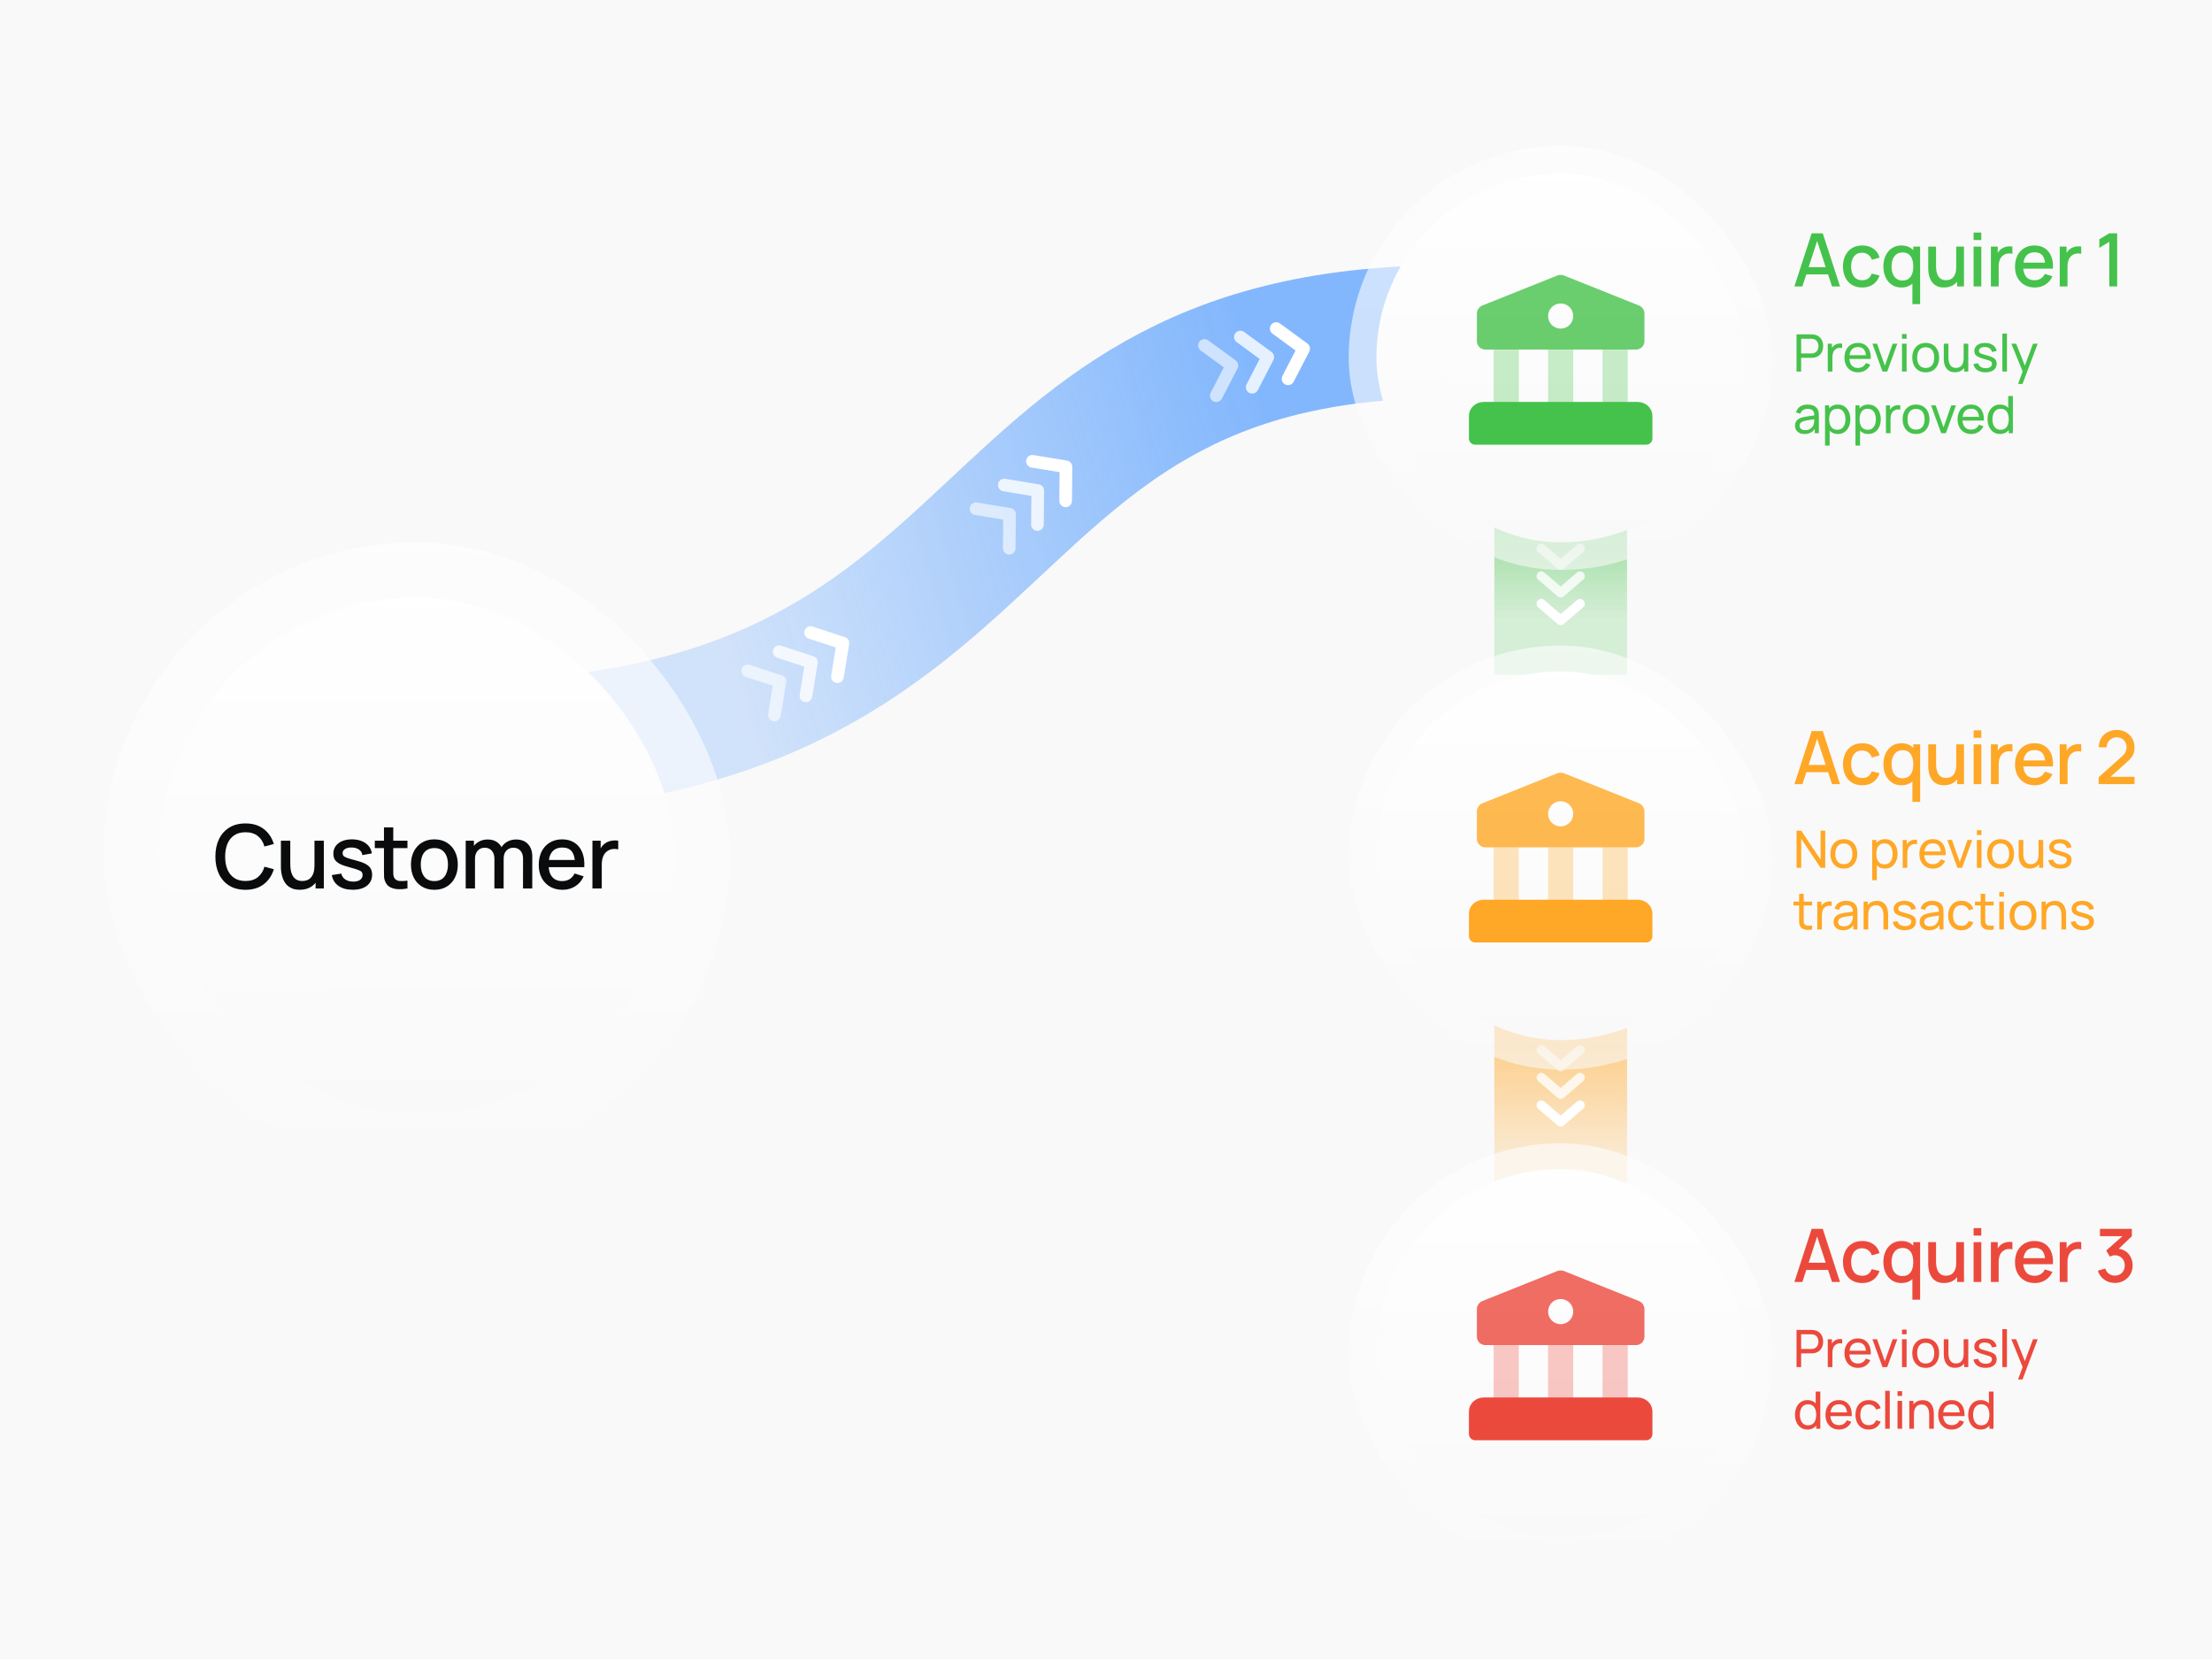 <svg width="610" height="458" viewBox="0 0 610 458" fill="none" xmlns="http://www.w3.org/2000/svg">
<rect width="610" height="457.5" fill="#F9F9F9"/>
<path d="M430.391 125.05L430.391 186.05" stroke="url(#paint0_linear_9929_61771)" stroke-width="36.6"/>
<path d="M430.391 270.434L430.391 331.434" stroke="url(#paint1_linear_9929_61771)" stroke-width="36.6"/>
<path d="M124.031 206.158C290.765 206.158 258.74 87.941 405.648 91.538" stroke="url(#paint2_linear_9929_61771)" stroke-width="36.6"/>
<path d="M435.719 158.855L430.382 163.43L425.044 158.855" stroke="white" stroke-opacity="0.8" stroke-width="2.614" stroke-linecap="round" stroke-linejoin="round"/>
<path d="M435.719 166.476L430.382 171.05L425.044 166.476" stroke="white" stroke-width="2.614" stroke-linecap="round" stroke-linejoin="round"/>
<path d="M435.719 151.23L430.382 155.805L425.044 151.23" stroke="white" stroke-opacity="0.6" stroke-width="2.614" stroke-linecap="round" stroke-linejoin="round"/>
<path d="M435.719 297.122L430.382 301.696L425.044 297.122" stroke="white" stroke-opacity="0.8" stroke-width="2.614" stroke-linecap="round" stroke-linejoin="round"/>
<path d="M435.719 304.742L430.382 309.317L425.044 304.742" stroke="white" stroke-width="2.614" stroke-linecap="round" stroke-linejoin="round"/>
<path d="M435.719 289.497L430.382 294.071L425.044 289.497" stroke="white" stroke-opacity="0.6" stroke-width="2.614" stroke-linecap="round" stroke-linejoin="round"/>
<g clip-path="url(#clip0_9929_61771)">
<path d="M276.938 133.737L286.185 135.263L286.091 144.634" stroke="white" stroke-opacity="0.8" stroke-width="3.486" stroke-linecap="round" stroke-linejoin="round"/>
</g>
<g clip-path="url(#clip1_9929_61771)">
<path d="M284.715 127.196L293.962 128.722L293.869 138.094" stroke="white" stroke-width="3.486" stroke-linecap="round" stroke-linejoin="round"/>
</g>
<g clip-path="url(#clip2_9929_61771)">
<path d="M269.156 140.275L278.404 141.801L278.31 151.173" stroke="white" stroke-opacity="0.6" stroke-width="3.486" stroke-linecap="round" stroke-linejoin="round"/>
</g>
<path d="M342.051 92.924L349.617 98.455L345.309 106.778" stroke="white" stroke-opacity="0.8" stroke-width="3.486" stroke-linecap="round" stroke-linejoin="round"/>
<path d="M351.945 90.595L359.512 96.126L355.203 104.449" stroke="white" stroke-width="3.486" stroke-linecap="round" stroke-linejoin="round"/>
<path d="M332.156 95.251L339.723 100.782L335.414 109.106" stroke="white" stroke-opacity="0.6" stroke-width="3.486" stroke-linecap="round" stroke-linejoin="round"/>
<path d="M214.855 179.694L223.763 182.61L222.244 191.858" stroke="white" stroke-opacity="0.8" stroke-width="3.486" stroke-linecap="round" stroke-linejoin="round"/>
<g clip-path="url(#clip3_9929_61771)">
<path d="M223.543 174.415L232.45 177.33L230.931 186.579" stroke="white" stroke-width="3.486" stroke-linecap="round" stroke-linejoin="round"/>
</g>
<path d="M206.168 184.972L215.075 187.888L213.556 197.136" stroke="white" stroke-opacity="0.6" stroke-width="3.486" stroke-linecap="round" stroke-linejoin="round"/>
<g opacity="0.6" filter="url(#filter0_dd_9929_61771)">
<rect x="28.469" y="142.333" width="172.833" height="172.833" rx="86.417" fill="url(#paint3_linear_9929_61771)"/>
<path d="M78.019 240.284V221.87H70.923V218.951H88.211V221.87H81.115V240.284H78.019ZM88.8 240.284V224.284H91.556V228.166L91.171 227.662C91.368 227.148 91.625 226.679 91.941 226.255C92.257 225.82 92.622 225.464 93.037 225.188C93.442 224.892 93.891 224.664 94.385 224.506C94.889 224.339 95.402 224.24 95.926 224.21C96.449 224.171 96.953 224.195 97.437 224.284V227.188C96.913 227.05 96.331 227.01 95.689 227.069C95.057 227.129 94.474 227.331 93.941 227.677C93.437 228.003 93.037 228.398 92.741 228.862C92.454 229.326 92.247 229.845 92.119 230.417C91.99 230.98 91.926 231.578 91.926 232.21V240.284H88.8ZM104.007 240.728C102.822 240.728 101.83 240.511 101.03 240.076C100.23 239.632 99.622 239.049 99.207 238.328C98.803 237.597 98.6 236.797 98.6 235.928C98.6 235.118 98.743 234.407 99.03 233.795C99.316 233.183 99.741 232.664 100.304 232.24C100.867 231.805 101.558 231.454 102.378 231.188C103.089 230.98 103.894 230.798 104.793 230.64C105.691 230.482 106.634 230.333 107.622 230.195C108.62 230.057 109.607 229.919 110.585 229.78L109.459 230.403C109.479 229.148 109.212 228.22 108.659 227.617C108.116 227.005 107.178 226.699 105.844 226.699C105.005 226.699 104.235 226.897 103.533 227.292C102.832 227.677 102.343 228.319 102.067 229.217L99.178 228.329C99.573 226.956 100.324 225.864 101.43 225.055C102.546 224.245 104.027 223.84 105.874 223.84C107.306 223.84 108.55 224.087 109.607 224.581C110.674 225.064 111.454 225.835 111.948 226.892C112.205 227.415 112.363 227.968 112.422 228.551C112.481 229.133 112.511 229.761 112.511 230.432V240.284H109.77V236.625L110.303 237.099C109.642 238.323 108.797 239.237 107.77 239.839C106.753 240.432 105.499 240.728 104.007 240.728ZM104.555 238.195C105.434 238.195 106.19 238.042 106.822 237.736C107.454 237.42 107.963 237.02 108.348 236.536C108.733 236.052 108.985 235.548 109.103 235.025C109.271 234.551 109.365 234.017 109.385 233.425C109.415 232.832 109.429 232.358 109.429 232.003L110.437 232.373C109.459 232.521 108.57 232.654 107.77 232.773C106.97 232.891 106.244 233.01 105.592 233.128C104.951 233.237 104.378 233.37 103.874 233.528C103.449 233.677 103.069 233.854 102.733 234.062C102.407 234.269 102.146 234.521 101.948 234.817C101.761 235.114 101.667 235.474 101.667 235.899C101.667 236.313 101.77 236.699 101.978 237.054C102.185 237.4 102.501 237.676 102.926 237.884C103.351 238.091 103.894 238.195 104.555 238.195ZM117.518 240.284V223.721C117.518 223.316 117.533 222.887 117.563 222.432C117.592 221.968 117.676 221.514 117.814 221.07C117.962 220.615 118.204 220.2 118.54 219.825C118.945 219.381 119.39 219.065 119.874 218.877C120.357 218.689 120.836 218.581 121.311 218.551C121.794 218.522 122.239 218.507 122.644 218.507H124.659V221.055H122.792C122.061 221.055 121.513 221.237 121.148 221.603C120.792 221.958 120.614 222.467 120.614 223.129V240.284H117.518ZM114.866 226.773V224.284H124.659V226.773H114.866ZM127.207 240.284V223.721C127.207 223.316 127.221 222.887 127.251 222.432C127.281 221.968 127.365 221.514 127.503 221.07C127.651 220.615 127.893 220.2 128.229 219.825C128.634 219.381 129.078 219.065 129.562 218.877C130.046 218.689 130.525 218.581 130.999 218.551C131.483 218.522 131.927 218.507 132.332 218.507H134.347V221.055H132.48C131.75 221.055 131.202 221.237 130.836 221.603C130.481 221.958 130.303 222.467 130.303 223.129V240.284H127.207ZM124.555 226.773V224.284H134.347V226.773H124.555ZM137.135 221.662V218.655H140.231V221.662H137.135ZM137.135 240.284V224.284H140.231V240.284H137.135ZM151.217 240.728C149.578 240.728 148.185 240.363 147.04 239.632C145.894 238.901 145.015 237.899 144.403 236.625C143.8 235.351 143.494 233.904 143.484 232.284C143.494 230.635 143.81 229.178 144.433 227.914C145.055 226.64 145.944 225.642 147.099 224.921C148.255 224.2 149.642 223.84 151.262 223.84C153.01 223.84 154.501 224.274 155.736 225.143C156.98 226.013 157.8 227.203 158.195 228.714L155.114 229.603C154.807 228.704 154.304 228.008 153.603 227.514C152.911 227.01 152.116 226.758 151.217 226.758C150.2 226.758 149.366 227 148.714 227.484C148.062 227.958 147.578 228.61 147.262 229.44C146.946 230.269 146.783 231.217 146.773 232.284C146.783 233.933 147.158 235.267 147.899 236.284C148.65 237.301 149.756 237.81 151.217 237.81C152.215 237.81 153.02 237.583 153.632 237.128C154.254 236.664 154.728 236.002 155.054 235.143L158.195 235.884C157.672 237.444 156.807 238.644 155.602 239.484C154.398 240.313 152.936 240.728 151.217 240.728Z" fill="#0A0B0C"/>
</g>
<g filter="url(#filter1_dd_9929_61771)">
<rect x="43.719" y="157.583" width="142.333" height="142.333" rx="71.167" fill="url(#paint4_linear_9929_61771)"/>
<path d="M67.705 238.144C65.948 238.144 64.451 237.762 63.215 236.997C61.979 236.224 61.031 235.151 60.373 233.776C59.722 232.402 59.397 230.808 59.397 228.994C59.397 227.18 59.722 225.586 60.373 224.211C61.031 222.837 61.979 221.767 63.215 221.003C64.451 220.23 65.948 219.844 67.705 219.844C69.73 219.844 71.406 220.356 72.731 221.381C74.065 222.406 74.992 223.784 75.513 225.517L72.926 226.212C72.585 224.984 71.975 224.02 71.096 223.321C70.226 222.621 69.096 222.272 67.705 222.272C66.46 222.272 65.423 222.552 64.594 223.113C63.764 223.675 63.138 224.459 62.715 225.468C62.3 226.477 62.093 227.652 62.093 228.994C62.085 230.336 62.288 231.511 62.703 232.52C63.126 233.528 63.752 234.313 64.582 234.874C65.419 235.435 66.46 235.716 67.705 235.716C69.096 235.716 70.226 235.366 71.096 234.667C71.975 233.959 72.585 232.995 72.926 231.775L75.513 232.471C74.992 234.203 74.065 235.582 72.731 236.607C71.406 237.631 69.73 238.144 67.705 238.144ZM82.674 238.132C81.763 238.132 80.998 237.985 80.38 237.692C79.762 237.4 79.257 237.017 78.867 236.546C78.485 236.066 78.192 235.545 77.989 234.984C77.785 234.423 77.647 233.874 77.574 233.337C77.501 232.8 77.464 232.328 77.464 231.922V224.602H80.05V231.08C80.05 231.592 80.091 232.121 80.172 232.666C80.262 233.203 80.425 233.703 80.66 234.167C80.904 234.63 81.242 235.004 81.673 235.289C82.112 235.574 82.682 235.716 83.381 235.716C83.837 235.716 84.268 235.643 84.674 235.496C85.081 235.342 85.435 235.098 85.736 234.764C86.045 234.431 86.285 233.992 86.456 233.447C86.634 232.902 86.724 232.239 86.724 231.458L88.31 232.056C88.31 233.252 88.086 234.309 87.639 235.228C87.192 236.139 86.549 236.851 85.711 237.363C84.874 237.875 83.861 238.132 82.674 238.132ZM87.029 237.778V233.971H86.724V224.602H89.298V237.778H87.029ZM97.27 238.132C95.668 238.132 94.363 237.778 93.354 237.07C92.346 236.363 91.728 235.366 91.5 234.081L94.111 233.679C94.273 234.362 94.647 234.903 95.233 235.301C95.827 235.692 96.563 235.887 97.441 235.887C98.238 235.887 98.861 235.724 99.308 235.399C99.763 235.073 99.991 234.626 99.991 234.057C99.991 233.723 99.91 233.455 99.747 233.252C99.593 233.04 99.263 232.841 98.759 232.654C98.254 232.467 97.486 232.235 96.453 231.958C95.323 231.666 94.424 231.352 93.757 231.019C93.098 230.677 92.626 230.283 92.342 229.836C92.065 229.38 91.927 228.831 91.927 228.189C91.927 227.392 92.138 226.696 92.561 226.102C92.984 225.509 93.578 225.049 94.342 224.724C95.115 224.398 96.018 224.236 97.051 224.236C98.059 224.236 98.958 224.394 99.747 224.712C100.536 225.029 101.174 225.48 101.662 226.066C102.15 226.643 102.443 227.322 102.541 228.103L99.93 228.579C99.841 227.945 99.544 227.444 99.039 227.078C98.535 226.712 97.88 226.513 97.075 226.481C96.302 226.448 95.676 226.578 95.196 226.871C94.716 227.156 94.477 227.55 94.477 228.054C94.477 228.347 94.566 228.595 94.745 228.799C94.932 229.002 95.29 229.197 95.819 229.384C96.347 229.571 97.128 229.795 98.161 230.055C99.267 230.34 100.146 230.657 100.796 231.007C101.447 231.348 101.91 231.759 102.187 232.239C102.472 232.711 102.614 233.284 102.614 233.959C102.614 235.261 102.138 236.281 101.187 237.021C100.243 237.762 98.938 238.132 97.27 238.132ZM112.365 237.778C111.535 237.94 110.722 238.01 109.925 237.985C109.128 237.961 108.416 237.806 107.79 237.522C107.164 237.237 106.692 236.79 106.375 236.18C106.09 235.635 105.936 235.082 105.911 234.52C105.895 233.951 105.887 233.309 105.887 232.593V220.942H108.449V232.471C108.449 232.999 108.453 233.459 108.461 233.849C108.477 234.24 108.563 234.569 108.717 234.838C109.01 235.342 109.474 235.631 110.108 235.704C110.751 235.769 111.503 235.74 112.365 235.618V237.778ZM103.361 226.651V224.602H112.365V226.651H103.361ZM119.781 238.144C118.464 238.144 117.321 237.847 116.353 237.253C115.385 236.659 114.637 235.842 114.108 234.801C113.588 233.752 113.327 232.544 113.327 231.178C113.327 229.803 113.596 228.595 114.133 227.554C114.669 226.505 115.422 225.692 116.39 225.114C117.357 224.529 118.488 224.236 119.781 224.236C121.099 224.236 122.241 224.533 123.209 225.126C124.177 225.72 124.925 226.538 125.454 227.579C125.983 228.62 126.247 229.819 126.247 231.178C126.247 232.552 125.979 233.764 125.442 234.813C124.913 235.854 124.165 236.672 123.197 237.265C122.229 237.851 121.091 238.144 119.781 238.144ZM119.781 235.74C121.042 235.74 121.981 235.317 122.599 234.472C123.226 233.618 123.539 232.52 123.539 231.178C123.539 229.803 123.222 228.705 122.587 227.884C121.961 227.054 121.026 226.639 119.781 226.639C118.927 226.639 118.224 226.834 117.671 227.225C117.117 227.607 116.707 228.14 116.438 228.823C116.17 229.498 116.036 230.283 116.036 231.178C116.036 232.56 116.353 233.666 116.987 234.496C117.622 235.326 118.553 235.74 119.781 235.74ZM144.227 237.778L144.239 229.567C144.239 228.616 143.995 227.875 143.507 227.347C143.019 226.81 142.377 226.542 141.579 226.542C141.091 226.542 140.644 226.655 140.237 226.883C139.839 227.103 139.514 227.436 139.261 227.884C139.017 228.323 138.895 228.876 138.895 229.543L137.663 228.921C137.647 227.993 137.842 227.18 138.249 226.481C138.664 225.781 139.225 225.24 139.932 224.858C140.64 224.468 141.433 224.272 142.311 224.272C143.735 224.272 144.837 224.699 145.618 225.553C146.398 226.407 146.789 227.542 146.789 228.957L146.777 237.778H144.227ZM128.428 237.778V224.602H130.697V228.408H130.99V237.778H128.428ZM136.333 237.778L136.346 229.616C136.346 228.656 136.102 227.904 135.614 227.359C135.134 226.814 134.487 226.542 133.674 226.542C132.869 226.542 132.218 226.818 131.722 227.371C131.234 227.924 130.99 228.648 130.99 229.543L129.77 228.762C129.77 227.9 129.977 227.131 130.392 226.456C130.807 225.781 131.368 225.248 132.076 224.858C132.783 224.468 133.584 224.272 134.479 224.272C135.414 224.272 136.211 224.472 136.87 224.87C137.529 225.261 138.029 225.81 138.371 226.517C138.721 227.225 138.895 228.046 138.895 228.982L138.883 237.778H136.333ZM155.146 238.144C153.836 238.144 152.686 237.859 151.693 237.29C150.709 236.712 149.941 235.911 149.387 234.886C148.843 233.853 148.57 232.658 148.57 231.3C148.57 229.86 148.838 228.612 149.375 227.554C149.92 226.497 150.677 225.679 151.644 225.102C152.612 224.525 153.739 224.236 155.024 224.236C156.366 224.236 157.509 224.549 158.452 225.175C159.396 225.793 160.099 226.676 160.563 227.823C161.034 228.969 161.221 230.332 161.124 231.91H158.574V230.982C158.558 229.453 158.265 228.323 157.696 227.591C157.134 226.859 156.276 226.493 155.121 226.493C153.845 226.493 152.885 226.895 152.242 227.701C151.6 228.506 151.278 229.669 151.278 231.19C151.278 232.638 151.6 233.76 152.242 234.557C152.885 235.346 153.812 235.74 155.024 235.74C155.821 235.74 156.508 235.561 157.086 235.204C157.671 234.838 158.127 234.317 158.452 233.642L160.953 234.435C160.441 235.614 159.664 236.529 158.623 237.18C157.582 237.823 156.423 238.144 155.146 238.144ZM150.449 231.91V229.921H159.855V231.91H150.449ZM163.373 237.778V224.602H165.642V227.798L165.325 227.383C165.488 226.96 165.699 226.574 165.959 226.224C166.22 225.867 166.521 225.574 166.862 225.346C167.196 225.102 167.566 224.915 167.972 224.785C168.387 224.647 168.81 224.565 169.241 224.541C169.672 224.508 170.087 224.529 170.486 224.602V226.993C170.055 226.879 169.575 226.847 169.046 226.895C168.526 226.944 168.046 227.111 167.606 227.396C167.192 227.664 166.862 227.989 166.618 228.372C166.382 228.754 166.212 229.181 166.106 229.653C166 230.116 165.947 230.608 165.947 231.129V237.778H163.373Z" fill="#0A0B0C"/>
</g>
<g opacity="0.6" filter="url(#filter2_dd_9929_61771)">
<rect x="371.93" y="33.041" width="116.917" height="116.917" rx="58.458" fill="url(#paint5_linear_9929_61771)"/>
<path opacity="0.3" d="M417.104 88.848H409.133V106.12H417.104V88.848Z" fill="#73B2F0"/>
<path opacity="0.3" d="M451.647 88.848H443.676V106.12H451.647V88.848Z" fill="#73B2F0"/>
<path opacity="0.3" d="M434.378 88.848H426.406V106.12H434.378V88.848Z" fill="#73B2F0"/>
<path d="M457.5 109.836V117.01H403.293V109.836C403.293 108.521 404.513 107.444 406.003 107.444H454.789C456.28 107.444 457.5 108.521 457.5 109.836Z" fill="#73B2F0" stroke="#73B2F0" stroke-width="3.986" stroke-miterlimit="10" stroke-linecap="round" stroke-linejoin="round"/>
<path opacity="0.8" d="M455.294 74.889L431.379 65.323C430.848 65.111 429.944 65.111 429.413 65.323L405.498 74.889C404.568 75.261 403.824 76.351 403.824 77.361V86.182C403.824 87.644 405.02 88.84 406.481 88.84H454.311C455.772 88.84 456.968 87.644 456.968 86.182V77.361C456.968 76.351 456.224 75.261 455.294 74.889ZM430.396 82.197C428.191 82.197 426.41 80.416 426.41 78.211C426.41 76.005 428.191 74.225 430.396 74.225C432.602 74.225 434.382 76.005 434.382 78.211C434.382 80.416 432.602 82.197 430.396 82.197Z" fill="#73B2F0"/>
</g>
<g filter="url(#filter3_dd_9929_61771)">
<rect x="379.555" y="40.666" width="101.667" height="101.667" rx="50.833" fill="url(#paint6_linear_9929_61771)"/>
<path opacity="0.3" d="M418.83 89.193H411.898V104.212H418.83V89.193Z" fill="#45C24B"/>
<path opacity="0.3" d="M448.873 89.193H441.941V104.212H448.873V89.193Z" fill="#45C24B"/>
<path opacity="0.3" d="M433.85 89.193H426.918V104.212H433.85V89.193Z" fill="#45C24B"/>
<path d="M453.953 107.444V113.682H406.816V107.444C406.816 106.3 407.877 105.364 409.173 105.364H451.596C452.892 105.364 453.953 106.3 453.953 107.444Z" fill="#45C24B" stroke="#45C24B" stroke-width="3.466" stroke-miterlimit="10" stroke-linecap="round" stroke-linejoin="round"/>
<path opacity="0.8" d="M452.034 77.056L431.238 68.738C430.776 68.553 429.991 68.553 429.528 68.738L408.733 77.056C407.924 77.38 407.277 78.327 407.277 79.205V86.876C407.277 88.147 408.317 89.187 409.588 89.187H451.179C452.45 89.187 453.489 88.147 453.489 86.876V79.205C453.489 78.327 452.842 77.38 452.034 77.056ZM430.383 83.41C428.466 83.41 426.917 81.862 426.917 79.945C426.917 78.027 428.466 76.479 430.383 76.479C432.301 76.479 433.849 78.027 433.849 79.945C433.849 81.862 432.301 83.41 430.383 83.41Z" fill="#45C24B"/>
</g>
<g opacity="0.6" filter="url(#filter4_dd_9929_61771)">
<rect x="371.93" y="170.8" width="116.917" height="116.917" rx="58.458" fill="url(#paint7_linear_9929_61771)"/>
<path opacity="0.3" d="M417.104 226.607H409.133V243.879H417.104V226.607Z" fill="#FFA726"/>
<path opacity="0.3" d="M451.647 226.607H443.676V243.879H451.647V226.607Z" fill="#FFA726"/>
<path opacity="0.3" d="M434.378 226.607H426.406V243.879H434.378V226.607Z" fill="#FFA726"/>
<path d="M457.5 247.595V254.77H403.293V247.595C403.293 246.28 404.513 245.204 406.003 245.204H454.789C456.28 245.204 457.5 246.28 457.5 247.595Z" fill="#FFA726" stroke="#FFA726" stroke-width="3.986" stroke-miterlimit="10" stroke-linecap="round" stroke-linejoin="round"/>
<path opacity="0.8" d="M455.294 212.648L431.379 203.082C430.848 202.87 429.944 202.87 429.413 203.082L405.498 212.648C404.568 213.02 403.824 214.11 403.824 215.119V223.941C403.824 225.403 405.02 226.598 406.481 226.598H454.311C455.772 226.598 456.968 225.403 456.968 223.941V215.119C456.968 214.11 456.224 213.02 455.294 212.648ZM430.396 219.955C428.191 219.955 426.41 218.175 426.41 215.97C426.41 213.764 428.191 211.984 430.396 211.984C432.602 211.984 434.382 213.764 434.382 215.97C434.382 218.175 432.602 219.955 430.396 219.955Z" fill="#FFA726"/>
</g>
<g filter="url(#filter5_dd_9929_61771)">
<rect x="379.555" y="177.917" width="101.667" height="101.667" rx="50.833" fill="url(#paint8_linear_9929_61771)"/>
<path opacity="0.3" d="M418.83 226.443H411.898V241.462H418.83V226.443Z" fill="#FFA726"/>
<path opacity="0.3" d="M448.873 226.443H441.941V241.462H448.873V226.443Z" fill="#FFA726"/>
<path opacity="0.3" d="M433.85 226.443H426.918V241.462H433.85V226.443Z" fill="#FFA726"/>
<path d="M453.953 244.694V250.932H406.816V244.694C406.816 243.55 407.877 242.614 409.173 242.614H451.596C452.892 242.614 453.953 243.55 453.953 244.694Z" fill="#FFA726" stroke="#FFA726" stroke-width="3.466" stroke-miterlimit="10" stroke-linecap="round" stroke-linejoin="round"/>
<path opacity="0.8" d="M452.034 214.306L431.238 205.988C430.776 205.803 429.991 205.803 429.528 205.988L408.733 214.306C407.924 214.63 407.277 215.577 407.277 216.455V224.126C407.277 225.397 408.317 226.437 409.588 226.437H451.179C452.45 226.437 453.489 225.397 453.489 224.126V216.455C453.489 215.577 452.842 214.63 452.034 214.306ZM430.383 220.661C428.466 220.661 426.917 219.112 426.917 217.195C426.917 215.277 428.466 213.729 430.383 213.729C432.301 213.729 433.849 215.277 433.849 217.195C433.849 219.112 432.301 220.661 430.383 220.661Z" fill="#FFA726"/>
</g>
<g opacity="0.6" filter="url(#filter6_dd_9929_61771)">
<rect x="371.93" y="308.05" width="116.917" height="116.917" rx="58.458" fill="url(#paint9_linear_9929_61771)"/>
<path opacity="0.3" d="M417.104 363.855H409.133V381.127H417.104V363.855Z" fill="#45C24B"/>
<path opacity="0.3" d="M451.647 363.855H443.676V381.127H451.647V363.855Z" fill="#45C24B"/>
<path opacity="0.3" d="M434.37 363.855H426.398V381.127H434.37V363.855Z" fill="#45C24B"/>
<path d="M457.5 384.843V392.017H403.293V384.843C403.293 383.527 404.513 382.451 406.003 382.451H454.789C456.28 382.451 457.5 383.527 457.5 384.843Z" fill="#45C24B" stroke="#45C24B" stroke-width="3.986" stroke-miterlimit="10" stroke-linecap="round" stroke-linejoin="round"/>
<path opacity="0.8" d="M455.294 349.898L431.379 340.332C430.848 340.12 429.944 340.12 429.413 340.332L405.498 349.898C404.568 350.27 403.824 351.36 403.824 352.369V361.191C403.824 362.653 405.02 363.848 406.481 363.848H454.311C455.772 363.848 456.968 362.653 456.968 361.191V352.369C456.968 351.36 456.224 350.27 455.294 349.898ZM430.396 357.205C428.191 357.205 426.41 355.425 426.41 353.22C426.41 351.014 428.191 349.234 430.396 349.234C432.602 349.234 434.382 351.014 434.382 353.22C434.382 355.425 432.602 357.205 430.396 357.205Z" fill="#45C24B"/>
</g>
<g filter="url(#filter7_dd_9929_61771)">
<rect x="379.555" y="315.167" width="101.667" height="101.667" rx="50.833" fill="url(#paint10_linear_9929_61771)"/>
<path opacity="0.3" d="M418.83 363.693H411.898V378.712H418.83V363.693Z" fill="#EC493D"/>
<path opacity="0.3" d="M448.873 363.693H441.941V378.712H448.873V363.693Z" fill="#EC493D"/>
<path opacity="0.3" d="M433.85 363.693H426.918V378.712H433.85V363.693Z" fill="#EC493D"/>
<path d="M453.953 381.944V388.182H406.816V381.944C406.816 380.8 407.877 379.864 409.173 379.864H451.596C452.892 379.864 453.953 380.8 453.953 381.944Z" fill="#EC493D" stroke="#EC493D" stroke-width="3.466" stroke-miterlimit="10" stroke-linecap="round" stroke-linejoin="round"/>
<path opacity="0.8" d="M452.034 351.556L431.238 343.238C430.776 343.053 429.991 343.053 429.528 343.238L408.733 351.556C407.924 351.88 407.277 352.827 407.277 353.705V361.376C407.277 362.647 408.317 363.687 409.588 363.687H451.179C452.45 363.687 453.489 362.647 453.489 361.376V353.705C453.489 352.827 452.842 351.88 452.034 351.556ZM430.383 357.911C428.466 357.911 426.917 356.362 426.917 354.445C426.917 352.527 428.466 350.979 430.383 350.979C432.301 350.979 433.849 352.527 433.849 354.445C433.849 356.362 432.301 357.911 430.383 357.911Z" fill="#EC493D"/>
</g>
<path d="M494.84 78.967L499.598 64.327H502.658L507.416 78.967H505.21L500.828 65.608H501.377L497.046 78.967H494.84ZM497.311 75.663V73.67H504.956V75.663H497.311ZM513.531 79.272C512.406 79.272 511.45 79.021 510.664 78.519C509.878 78.018 509.274 77.33 508.854 76.456C508.441 75.581 508.231 74.588 508.224 73.477C508.231 72.345 508.447 71.345 508.874 70.478C509.301 69.603 509.911 68.919 510.704 68.424C511.497 67.929 512.45 67.682 513.561 67.682C514.761 67.682 515.784 67.98 516.632 68.576C517.486 69.173 518.048 69.99 518.319 71.027L516.205 71.637C515.994 71.02 515.649 70.542 515.168 70.203C514.693 69.858 514.148 69.685 513.531 69.685C512.833 69.685 512.26 69.851 511.813 70.183C511.365 70.508 511.033 70.956 510.816 71.525C510.599 72.094 510.488 72.745 510.481 73.477C510.488 74.609 510.745 75.524 511.253 76.222C511.769 76.92 512.528 77.269 513.531 77.269C514.215 77.269 514.768 77.113 515.188 76.801C515.615 76.483 515.94 76.029 516.164 75.439L518.319 75.947C517.96 77.018 517.367 77.842 516.54 78.418C515.713 78.987 514.71 79.272 513.531 79.272ZM524.345 79.272C523.322 79.272 522.437 79.018 521.692 78.509C520.953 78.001 520.38 77.31 519.974 76.435C519.574 75.554 519.374 74.565 519.374 73.467C519.374 72.362 519.577 71.376 519.984 70.508C520.39 69.634 520.966 68.946 521.712 68.444C522.464 67.936 523.356 67.682 524.386 67.682C525.423 67.682 526.294 67.936 526.999 68.444C527.71 68.946 528.246 69.634 528.605 70.508C528.971 71.382 529.154 72.369 529.154 73.467C529.154 74.565 528.971 75.551 528.605 76.425C528.239 77.299 527.7 77.994 526.989 78.509C526.277 79.018 525.396 79.272 524.345 79.272ZM524.64 77.35C525.338 77.35 525.907 77.184 526.348 76.852C526.789 76.52 527.111 76.062 527.314 75.48C527.517 74.897 527.619 74.226 527.619 73.467C527.619 72.707 527.514 72.037 527.304 71.454C527.1 70.871 526.782 70.417 526.348 70.091C525.921 69.766 525.375 69.603 524.711 69.603C524.006 69.603 523.427 69.776 522.973 70.122C522.519 70.468 522.18 70.932 521.956 71.515C521.739 72.097 521.631 72.748 521.631 73.467C521.631 74.192 521.739 74.849 521.956 75.439C522.18 76.022 522.512 76.486 522.952 76.832C523.4 77.177 523.962 77.35 524.64 77.35ZM527.375 83.847V75.886H527.619V67.987H529.51V83.847H527.375ZM536.086 79.262C535.327 79.262 534.689 79.14 534.174 78.896C533.659 78.652 533.239 78.333 532.914 77.94C532.595 77.54 532.351 77.106 532.182 76.639C532.012 76.171 531.897 75.713 531.836 75.266C531.775 74.819 531.744 74.426 531.744 74.087V67.987H533.9V73.385C533.9 73.812 533.934 74.253 534.001 74.707C534.076 75.154 534.212 75.571 534.408 75.957C534.611 76.344 534.893 76.656 535.252 76.893C535.618 77.13 536.092 77.249 536.675 77.249C537.055 77.249 537.414 77.188 537.753 77.066C538.092 76.937 538.387 76.734 538.637 76.456C538.895 76.178 539.095 75.812 539.237 75.358C539.386 74.903 539.461 74.351 539.461 73.701L540.783 74.199C540.783 75.195 540.596 76.076 540.223 76.842C539.851 77.601 539.315 78.194 538.617 78.621C537.919 79.048 537.075 79.262 536.086 79.262ZM539.715 78.967V75.795H539.461V67.987H541.606V78.967H539.715ZM544.254 66.187V64.124H546.379V66.187H544.254ZM544.254 78.967V67.987H546.379V78.967H544.254ZM549.025 78.967V67.987H550.916V70.65L550.652 70.305C550.788 69.952 550.964 69.63 551.181 69.339C551.398 69.041 551.648 68.797 551.933 68.607C552.211 68.404 552.519 68.248 552.858 68.139C553.204 68.024 553.556 67.956 553.916 67.936C554.275 67.909 554.62 67.926 554.953 67.987V69.98C554.593 69.885 554.193 69.858 553.753 69.898C553.319 69.939 552.919 70.078 552.553 70.315C552.208 70.539 551.933 70.81 551.73 71.128C551.533 71.447 551.391 71.803 551.303 72.196C551.215 72.582 551.171 72.992 551.171 73.426V78.967H549.025ZM561.153 79.272C560.062 79.272 559.103 79.035 558.276 78.56C557.456 78.079 556.816 77.411 556.355 76.557C555.901 75.697 555.673 74.7 555.673 73.568C555.673 72.369 555.897 71.328 556.344 70.447C556.799 69.566 557.429 68.885 558.235 68.404C559.042 67.922 559.981 67.682 561.052 67.682C562.17 67.682 563.122 67.943 563.908 68.465C564.695 68.98 565.281 69.715 565.667 70.671C566.06 71.626 566.216 72.762 566.135 74.077H564.01V73.304C563.997 72.03 563.753 71.088 563.278 70.478C562.81 69.868 562.095 69.563 561.133 69.563C560.069 69.563 559.269 69.898 558.734 70.569C558.198 71.24 557.93 72.209 557.93 73.477C557.93 74.683 558.198 75.619 558.734 76.283C559.269 76.94 560.042 77.269 561.052 77.269C561.716 77.269 562.289 77.12 562.77 76.822C563.258 76.517 563.637 76.083 563.908 75.52L565.993 76.181C565.566 77.164 564.918 77.926 564.051 78.469C563.183 79.004 562.217 79.272 561.153 79.272ZM557.239 74.077V72.419H565.078V74.077H557.239ZM568.009 78.967V67.987H569.9V70.65L569.636 70.305C569.772 69.952 569.948 69.63 570.165 69.339C570.382 69.041 570.632 68.797 570.917 68.607C571.195 68.404 571.503 68.248 571.842 68.139C572.188 68.024 572.54 67.956 572.899 67.936C573.259 67.909 573.604 67.926 573.936 67.987V69.98C573.577 69.885 573.177 69.858 572.737 69.898C572.303 69.939 571.903 70.078 571.537 70.315C571.191 70.539 570.917 70.81 570.714 71.128C570.517 71.447 570.375 71.803 570.287 72.196C570.199 72.582 570.154 72.992 570.154 73.426V78.967H568.009ZM581.682 78.967V66.665L578.927 68.343V65.974L581.682 64.327H583.847V78.967H581.682Z" fill="#45C24B"/>
<path d="M495.43 102.45V92.202H499.479C499.579 92.202 499.698 92.207 499.835 92.216C499.973 92.221 500.106 92.235 500.234 92.259C500.789 92.344 501.254 92.534 501.629 92.829C502.008 93.123 502.293 93.495 502.483 93.946C502.672 94.392 502.767 94.888 502.767 95.433C502.767 95.974 502.67 96.47 502.475 96.921C502.286 97.367 502.001 97.739 501.621 98.038C501.247 98.332 500.784 98.522 500.234 98.607C500.106 98.626 499.973 98.64 499.835 98.65C499.698 98.659 499.579 98.664 499.479 98.664H496.697V102.45H495.43ZM496.697 97.461H499.437C499.527 97.461 499.629 97.457 499.743 97.447C499.861 97.438 499.973 97.421 500.077 97.397C500.404 97.322 500.67 97.184 500.874 96.985C501.083 96.781 501.235 96.543 501.33 96.273C501.425 95.998 501.472 95.718 501.472 95.433C501.472 95.148 501.425 94.871 501.33 94.6C501.235 94.325 501.083 94.086 500.874 93.882C500.67 93.678 500.404 93.54 500.077 93.469C499.973 93.441 499.861 93.424 499.743 93.419C499.629 93.41 499.527 93.405 499.437 93.405H496.697V97.461ZM504.044 102.45V94.764H505.176V96.622L504.991 96.38C505.081 96.142 505.197 95.924 505.34 95.725C505.487 95.526 505.65 95.362 505.831 95.234C506.03 95.073 506.255 94.949 506.507 94.864C506.758 94.778 507.014 94.729 507.275 94.714C507.536 94.695 507.781 94.712 508.008 94.764V95.953C507.743 95.882 507.451 95.862 507.133 95.896C506.815 95.929 506.521 96.045 506.251 96.245C506.004 96.42 505.812 96.633 505.674 96.885C505.541 97.136 505.449 97.409 505.397 97.703C505.344 97.993 505.318 98.289 505.318 98.593V102.45H504.044ZM512.403 102.664C511.649 102.664 510.99 102.498 510.425 102.166C509.865 101.829 509.429 101.361 509.116 100.764C508.802 100.161 508.646 99.459 508.646 98.657C508.646 97.817 508.8 97.091 509.108 96.479C509.417 95.862 509.846 95.388 510.397 95.056C510.952 94.719 511.602 94.551 512.346 94.551C513.12 94.551 513.777 94.729 514.318 95.084C514.863 95.44 515.271 95.948 515.542 96.607C515.817 97.267 515.936 98.052 515.898 98.963H514.617V98.508C514.602 97.563 514.41 96.859 514.04 96.394C513.67 95.924 513.12 95.689 512.389 95.689C511.606 95.689 511.011 95.941 510.603 96.444C510.195 96.947 509.991 97.668 509.991 98.607C509.991 99.513 510.195 100.216 510.603 100.714C511.011 101.212 511.592 101.461 512.346 101.461C512.854 101.461 513.295 101.345 513.67 101.112C514.045 100.88 514.339 100.545 514.553 100.109L515.77 100.529C515.471 101.207 515.02 101.734 514.417 102.109C513.82 102.479 513.148 102.664 512.403 102.664ZM509.564 98.963V97.945H515.243V98.963H509.564ZM519.14 102.45L516.35 94.764H517.631L519.788 100.835L521.937 94.764H523.225L520.435 102.45H519.14ZM524.512 93.405V92.095H525.779V93.405H524.512ZM524.512 102.45V94.764H525.779V102.45H524.512ZM531.046 102.664C530.282 102.664 529.622 102.491 529.067 102.144C528.517 101.798 528.092 101.319 527.793 100.707C527.494 100.095 527.345 99.392 527.345 98.6C527.345 97.793 527.497 97.087 527.8 96.479C528.104 95.872 528.533 95.4 529.088 95.063C529.644 94.722 530.296 94.551 531.046 94.551C531.814 94.551 532.476 94.724 533.031 95.07C533.586 95.412 534.011 95.889 534.305 96.501C534.604 97.108 534.753 97.808 534.753 98.6C534.753 99.402 534.604 100.109 534.305 100.721C534.006 101.328 533.579 101.805 533.024 102.151C532.469 102.493 531.809 102.664 531.046 102.664ZM531.046 101.461C531.843 101.461 532.436 101.195 532.825 100.664C533.214 100.133 533.408 99.445 533.408 98.6C533.408 97.732 533.211 97.041 532.818 96.529C532.424 96.012 531.833 95.753 531.046 95.753C530.509 95.753 530.068 95.874 529.722 96.116C529.375 96.358 529.117 96.693 528.946 97.12C528.775 97.547 528.69 98.04 528.69 98.6C528.69 99.464 528.889 100.156 529.288 100.678C529.686 101.2 530.272 101.461 531.046 101.461ZM539.096 102.649C538.602 102.649 538.178 102.571 537.822 102.415C537.471 102.258 537.179 102.049 536.946 101.788C536.714 101.527 536.531 101.238 536.398 100.92C536.266 100.602 536.171 100.277 536.114 99.945C536.062 99.613 536.036 99.302 536.036 99.013V94.764H537.317V98.614C537.317 98.975 537.35 99.324 537.416 99.66C537.483 99.997 537.594 100.301 537.751 100.571C537.912 100.842 538.125 101.055 538.391 101.212C538.662 101.368 538.998 101.447 539.402 101.447C539.72 101.447 540.009 101.392 540.27 101.283C540.531 101.174 540.754 101.013 540.939 100.799C541.124 100.581 541.266 100.306 541.366 99.974C541.466 99.641 541.515 99.255 541.515 98.814L542.348 99.07C542.348 99.81 542.213 100.448 541.942 100.984C541.677 101.52 541.299 101.933 540.811 102.222C540.327 102.507 539.755 102.649 539.096 102.649ZM541.658 102.45V100.393H541.515V94.764H542.789V102.45H541.658ZM547.543 102.657C546.627 102.657 545.875 102.457 545.287 102.059C544.704 101.656 544.345 101.093 544.212 100.372L545.508 100.166C545.612 100.583 545.852 100.915 546.226 101.162C546.601 101.404 547.066 101.525 547.621 101.525C548.148 101.525 548.561 101.416 548.86 101.198C549.159 100.979 549.308 100.683 549.308 100.308C549.308 100.09 549.258 99.914 549.159 99.781C549.059 99.644 548.853 99.516 548.539 99.397C548.231 99.278 547.764 99.136 547.137 98.97C546.459 98.79 545.925 98.603 545.536 98.408C545.147 98.213 544.87 97.988 544.704 97.732C544.537 97.476 544.454 97.165 544.454 96.8C544.454 96.349 544.578 95.955 544.824 95.618C545.071 95.277 545.415 95.013 545.856 94.828C546.302 94.643 546.82 94.551 547.408 94.551C547.991 94.551 548.513 94.643 548.974 94.828C549.434 95.013 549.804 95.277 550.084 95.618C550.368 95.955 550.537 96.349 550.589 96.8L549.294 97.034C549.232 96.622 549.033 96.297 548.696 96.059C548.364 95.822 547.934 95.697 547.408 95.682C546.91 95.663 546.504 95.751 546.191 95.946C545.883 96.14 545.728 96.403 545.728 96.736C545.728 96.921 545.785 97.079 545.899 97.212C546.018 97.345 546.234 97.471 546.547 97.59C546.865 97.708 547.325 97.843 547.927 97.995C548.606 98.166 549.14 98.353 549.529 98.557C549.922 98.757 550.202 98.994 550.368 99.269C550.534 99.54 550.617 99.874 550.617 100.272C550.617 101.013 550.345 101.596 549.799 102.023C549.253 102.445 548.501 102.657 547.543 102.657ZM552.187 102.45V91.989H553.454V102.45H552.187ZM556.514 105.866L558.002 101.824L558.023 103.02L554.664 94.764H555.995L558.628 101.404H558.172L560.642 94.764H561.93L557.745 105.866H556.514ZM497.615 119.664C497.041 119.664 496.559 119.559 496.17 119.351C495.786 119.137 495.494 118.857 495.295 118.511C495.1 118.164 495.003 117.785 495.003 117.372C495.003 116.969 495.079 116.62 495.231 116.326C495.387 116.027 495.605 115.78 495.885 115.586C496.165 115.387 496.5 115.23 496.889 115.116C497.254 115.017 497.662 114.931 498.113 114.86C498.568 114.784 499.029 114.715 499.494 114.654C499.958 114.592 500.393 114.533 500.796 114.476L500.34 114.739C500.355 114.056 500.217 113.55 499.928 113.223C499.643 112.896 499.15 112.732 498.447 112.732C497.982 112.732 497.574 112.839 497.223 113.052C496.877 113.261 496.633 113.603 496.49 114.077L495.288 113.714C495.473 113.04 495.831 112.511 496.362 112.127C496.894 111.743 497.593 111.551 498.462 111.551C499.159 111.551 499.757 111.676 500.255 111.928C500.758 112.175 501.119 112.549 501.337 113.052C501.446 113.29 501.515 113.548 501.543 113.828C501.572 114.103 501.586 114.393 501.586 114.696V119.45H500.461V117.607L500.725 117.778C500.435 118.399 500.03 118.869 499.508 119.187C498.991 119.505 498.36 119.664 497.615 119.664ZM497.807 118.603C498.262 118.603 498.656 118.523 498.988 118.361C499.325 118.195 499.596 117.979 499.8 117.714C500.004 117.443 500.136 117.149 500.198 116.831C500.269 116.594 500.307 116.331 500.312 116.041C500.321 115.747 500.326 115.522 500.326 115.365L500.767 115.557C500.355 115.614 499.949 115.669 499.55 115.721C499.152 115.773 498.775 115.83 498.419 115.892C498.063 115.949 497.743 116.018 497.458 116.098C497.249 116.165 497.053 116.25 496.867 116.354C496.687 116.459 496.54 116.594 496.426 116.76C496.317 116.921 496.263 117.123 496.263 117.365C496.263 117.574 496.315 117.773 496.419 117.963C496.528 118.153 496.694 118.307 496.917 118.425C497.145 118.544 497.442 118.603 497.807 118.603ZM506.824 119.664C506.103 119.664 505.495 119.486 505.002 119.13C504.508 118.769 504.134 118.283 503.877 117.671C503.626 117.054 503.5 116.364 503.5 115.6C503.5 114.827 503.626 114.134 503.877 113.522C504.134 112.91 504.508 112.428 505.002 112.077C505.5 111.726 506.11 111.551 506.831 111.551C507.542 111.551 508.155 111.729 508.667 112.084C509.184 112.436 509.58 112.917 509.855 113.529C510.131 114.141 510.268 114.831 510.268 115.6C510.268 116.369 510.131 117.059 509.855 117.671C509.58 118.283 509.184 118.769 508.667 119.13C508.155 119.486 507.54 119.664 506.824 119.664ZM503.287 122.866V111.764H504.418V117.422H504.561V122.866H503.287ZM506.667 118.504C507.175 118.504 507.595 118.376 507.927 118.119C508.259 117.863 508.508 117.517 508.674 117.08C508.84 116.639 508.923 116.146 508.923 115.6C508.923 115.059 508.84 114.571 508.674 114.134C508.513 113.698 508.261 113.351 507.92 113.095C507.583 112.839 507.153 112.711 506.632 112.711C506.133 112.711 505.721 112.834 505.393 113.081C505.066 113.323 504.822 113.662 504.66 114.098C504.499 114.53 504.418 115.031 504.418 115.6C504.418 116.16 504.497 116.66 504.653 117.102C504.814 117.538 505.061 117.882 505.393 118.134C505.725 118.38 506.15 118.504 506.667 118.504ZM515.216 119.664C514.495 119.664 513.887 119.486 513.394 119.13C512.901 118.769 512.526 118.283 512.27 117.671C512.018 117.054 511.892 116.364 511.892 115.6C511.892 114.827 512.018 114.134 512.27 113.522C512.526 112.91 512.901 112.428 513.394 112.077C513.892 111.726 514.502 111.551 515.223 111.551C515.935 111.551 516.547 111.729 517.059 112.084C517.576 112.436 517.972 112.917 518.248 113.529C518.523 114.141 518.66 114.831 518.66 115.6C518.66 116.369 518.523 117.059 518.248 117.671C517.972 118.283 517.576 118.769 517.059 119.13C516.547 119.486 515.932 119.664 515.216 119.664ZM511.679 122.866V111.764H512.81V117.422H512.953V122.866H511.679ZM515.059 118.504C515.567 118.504 515.987 118.376 516.319 118.119C516.651 117.863 516.9 117.517 517.066 117.08C517.232 116.639 517.315 116.146 517.315 115.6C517.315 115.059 517.232 114.571 517.066 114.134C516.905 113.698 516.653 113.351 516.312 113.095C515.975 112.839 515.546 112.711 515.024 112.711C514.526 112.711 514.113 112.834 513.785 113.081C513.458 113.323 513.214 113.662 513.052 114.098C512.891 114.53 512.81 115.031 512.81 115.6C512.81 116.16 512.889 116.66 513.045 117.102C513.207 117.538 513.453 117.882 513.785 118.134C514.117 118.38 514.542 118.504 515.059 118.504ZM520.078 119.45V111.764H521.21V113.622L521.025 113.38C521.115 113.142 521.231 112.924 521.373 112.725C521.52 112.526 521.684 112.362 521.864 112.234C522.064 112.073 522.289 111.949 522.54 111.864C522.792 111.778 523.048 111.729 523.309 111.714C523.57 111.695 523.814 111.712 524.042 111.764V112.953C523.776 112.882 523.485 112.863 523.167 112.896C522.849 112.929 522.555 113.045 522.284 113.244C522.038 113.42 521.845 113.634 521.708 113.885C521.575 114.136 521.482 114.409 521.43 114.703C521.378 114.993 521.352 115.289 521.352 115.593V119.45H520.078ZM528.38 119.664C527.616 119.664 526.957 119.491 526.402 119.144C525.851 118.798 525.427 118.319 525.128 117.707C524.829 117.095 524.679 116.392 524.679 115.6C524.679 114.794 524.831 114.087 525.135 113.479C525.439 112.872 525.868 112.4 526.423 112.063C526.978 111.721 527.63 111.551 528.38 111.551C529.149 111.551 529.811 111.724 530.366 112.07C530.921 112.412 531.345 112.889 531.64 113.501C531.938 114.108 532.088 114.808 532.088 115.6C532.088 116.402 531.938 117.109 531.64 117.721C531.341 118.328 530.914 118.805 530.359 119.151C529.803 119.493 529.144 119.664 528.38 119.664ZM528.38 118.461C529.177 118.461 529.77 118.195 530.159 117.664C530.548 117.133 530.743 116.445 530.743 115.6C530.743 114.732 530.546 114.042 530.152 113.529C529.758 113.012 529.168 112.753 528.38 112.753C527.844 112.753 527.403 112.874 527.056 113.116C526.71 113.358 526.451 113.693 526.281 114.12C526.11 114.547 526.024 115.04 526.024 115.6C526.024 116.464 526.224 117.156 526.622 117.678C527.021 118.2 527.607 118.461 528.38 118.461ZM535.313 119.45L532.523 111.764H533.804L535.96 117.835L538.109 111.764H539.397L536.608 119.45H535.313ZM543.595 119.664C542.841 119.664 542.181 119.498 541.617 119.166C541.057 118.829 540.62 118.361 540.307 117.764C539.994 117.161 539.837 116.459 539.837 115.657C539.837 114.817 539.992 114.091 540.3 113.479C540.608 112.863 541.038 112.388 541.588 112.056C542.143 111.719 542.793 111.551 543.538 111.551C544.311 111.551 544.968 111.729 545.509 112.084C546.055 112.44 546.463 112.948 546.733 113.607C547.009 114.267 547.127 115.052 547.089 115.963H545.808V115.508C545.794 114.563 545.602 113.859 545.232 113.394C544.862 112.924 544.311 112.689 543.581 112.689C542.798 112.689 542.202 112.941 541.794 113.444C541.386 113.947 541.182 114.668 541.182 115.607C541.182 116.513 541.386 117.216 541.794 117.714C542.202 118.212 542.784 118.461 543.538 118.461C544.046 118.461 544.487 118.345 544.862 118.112C545.237 117.88 545.531 117.545 545.744 117.109L546.961 117.529C546.662 118.207 546.212 118.734 545.609 119.109C545.011 119.479 544.34 119.664 543.595 119.664ZM540.755 115.963V114.945H546.435V115.963H540.755ZM551.549 119.664C550.832 119.664 550.218 119.486 549.706 119.13C549.193 118.769 548.797 118.283 548.517 117.671C548.242 117.059 548.104 116.369 548.104 115.6C548.104 114.831 548.242 114.141 548.517 113.529C548.797 112.917 549.193 112.436 549.706 112.084C550.218 111.729 550.83 111.551 551.542 111.551C552.268 111.551 552.877 111.726 553.371 112.077C553.864 112.428 554.237 112.91 554.488 113.522C554.744 114.134 554.872 114.827 554.872 115.6C554.872 116.364 554.744 117.054 554.488 117.671C554.237 118.283 553.864 118.769 553.371 119.13C552.877 119.486 552.27 119.664 551.549 119.664ZM551.705 118.504C552.223 118.504 552.647 118.38 552.979 118.134C553.311 117.882 553.556 117.538 553.712 117.102C553.874 116.66 553.954 116.16 553.954 115.6C553.954 115.031 553.874 114.53 553.712 114.098C553.556 113.662 553.314 113.323 552.986 113.081C552.659 112.834 552.244 112.711 551.741 112.711C551.219 112.711 550.787 112.839 550.446 113.095C550.109 113.351 549.857 113.698 549.691 114.134C549.53 114.571 549.449 115.059 549.449 115.6C549.449 116.146 549.532 116.639 549.699 117.08C549.865 117.517 550.114 117.863 550.446 118.119C550.783 118.376 551.203 118.504 551.705 118.504ZM553.954 119.45V113.792H553.812V109.202H555.086V119.45H553.954Z" fill="#45C24B"/>
<path d="M494.848 216.216L499.606 201.576H502.666L507.424 216.216H505.218L500.836 202.857H501.385L497.054 216.216H494.848ZM497.319 212.912V210.919H504.964V212.912H497.319ZM513.539 216.521C512.413 216.521 511.458 216.271 510.672 215.769C509.885 215.267 509.282 214.579 508.862 213.705C508.448 212.831 508.238 211.838 508.232 210.726C508.238 209.594 508.455 208.595 508.882 207.727C509.309 206.853 509.919 206.168 510.712 205.673C511.505 205.179 512.457 204.931 513.569 204.931C514.769 204.931 515.792 205.23 516.639 205.826C517.493 206.422 518.056 207.239 518.327 208.276L516.212 208.886C516.002 208.269 515.657 207.792 515.175 207.453C514.701 207.107 514.155 206.934 513.539 206.934C512.84 206.934 512.268 207.1 511.82 207.432C511.373 207.758 511.041 208.205 510.824 208.774C510.607 209.344 510.495 209.994 510.489 210.726C510.495 211.858 510.753 212.773 511.261 213.471C511.776 214.169 512.535 214.518 513.539 214.518C514.223 214.518 514.775 214.363 515.196 214.051C515.623 213.732 515.948 213.278 516.172 212.688L518.327 213.197C517.968 214.268 517.375 215.091 516.548 215.667C515.721 216.237 514.718 216.521 513.539 216.521ZM524.353 216.521C523.33 216.521 522.445 216.267 521.7 215.759C520.961 215.25 520.388 214.559 519.981 213.685C519.581 212.804 519.382 211.814 519.382 210.716C519.382 209.611 519.585 208.625 519.992 207.758C520.398 206.883 520.974 206.195 521.72 205.694C522.472 205.185 523.363 204.931 524.394 204.931C525.431 204.931 526.302 205.185 527.007 205.694C527.718 206.195 528.254 206.883 528.613 207.758C528.979 208.632 529.162 209.618 529.162 210.716C529.162 211.814 528.979 212.8 528.613 213.675C528.247 214.549 527.708 215.244 526.996 215.759C526.285 216.267 525.404 216.521 524.353 216.521ZM524.648 214.6C525.346 214.6 525.915 214.434 526.356 214.102C526.796 213.77 527.118 213.312 527.322 212.729C527.525 212.146 527.627 211.475 527.627 210.716C527.627 209.957 527.522 209.286 527.312 208.703C527.108 208.12 526.79 207.666 526.356 207.341C525.929 207.015 525.383 206.853 524.719 206.853C524.014 206.853 523.435 207.026 522.981 207.371C522.526 207.717 522.188 208.181 521.964 208.764C521.747 209.347 521.639 209.998 521.639 210.716C521.639 211.441 521.747 212.099 521.964 212.688C522.188 213.271 522.52 213.736 522.96 214.081C523.408 214.427 523.97 214.6 524.648 214.6ZM527.383 221.096V213.136H527.627V205.236H529.518V221.096H527.383ZM536.093 216.511C535.334 216.511 534.697 216.389 534.182 216.145C533.667 215.901 533.247 215.583 532.921 215.189C532.603 214.79 532.359 214.356 532.189 213.888C532.02 213.42 531.905 212.963 531.844 212.516C531.783 212.068 531.752 211.675 531.752 211.336V205.236H533.908V210.635C533.908 211.062 533.941 211.502 534.009 211.956C534.084 212.404 534.219 212.821 534.416 213.207C534.619 213.593 534.901 213.905 535.26 214.142C535.626 214.38 536.1 214.498 536.683 214.498C537.063 214.498 537.422 214.437 537.761 214.315C538.1 214.186 538.394 213.983 538.645 213.705C538.903 213.427 539.103 213.061 539.245 212.607C539.394 212.153 539.469 211.601 539.469 210.95L540.79 211.448C540.79 212.444 540.604 213.326 540.231 214.091C539.858 214.851 539.323 215.444 538.625 215.871C537.927 216.298 537.083 216.511 536.093 216.511ZM539.723 216.216V213.044H539.469V205.236H541.614V216.216H539.723ZM544.262 203.437V201.373H546.387V203.437H544.262ZM544.262 216.216V205.236H546.387V216.216H544.262ZM549.033 216.216V205.236H550.924V207.9L550.66 207.554C550.795 207.202 550.972 206.88 551.189 206.588C551.405 206.29 551.656 206.046 551.941 205.856C552.219 205.653 552.527 205.497 552.866 205.389C553.212 205.274 553.564 205.206 553.923 205.185C554.283 205.158 554.628 205.175 554.96 205.236V207.229C554.601 207.134 554.201 207.107 553.761 207.148C553.327 207.188 552.927 207.327 552.561 207.564C552.215 207.788 551.941 208.059 551.738 208.378C551.541 208.696 551.399 209.052 551.311 209.445C551.222 209.832 551.178 210.242 551.178 210.675V216.216H549.033ZM561.161 216.521C560.07 216.521 559.111 216.284 558.284 215.81C557.464 215.328 556.823 214.661 556.362 213.807C555.908 212.946 555.681 211.95 555.681 210.818C555.681 209.618 555.905 208.578 556.352 207.697C556.806 206.816 557.437 206.134 558.243 205.653C559.05 205.172 559.989 204.931 561.059 204.931C562.178 204.931 563.13 205.192 563.916 205.714C564.702 206.229 565.289 206.965 565.675 207.92C566.068 208.876 566.224 210.011 566.143 211.326H564.018V210.553C564.004 209.279 563.76 208.337 563.286 207.727C562.818 207.117 562.103 206.812 561.141 206.812C560.077 206.812 559.277 207.148 558.741 207.819C558.206 208.49 557.938 209.459 557.938 210.726C557.938 211.933 558.206 212.868 558.741 213.532C559.277 214.19 560.05 214.518 561.059 214.518C561.724 214.518 562.296 214.369 562.778 214.071C563.266 213.766 563.645 213.332 563.916 212.77L566 213.431C565.573 214.413 564.926 215.176 564.059 215.718C563.191 216.254 562.225 216.521 561.161 216.521ZM557.247 211.326V209.669H565.085V211.326H557.247ZM568.017 216.216V205.236H569.908V207.9L569.644 207.554C569.779 207.202 569.956 206.88 570.172 206.588C570.389 206.29 570.64 206.046 570.925 205.856C571.203 205.653 571.511 205.497 571.85 205.389C572.196 205.274 572.548 205.206 572.907 205.185C573.266 205.158 573.612 205.175 573.944 205.236V207.229C573.585 207.134 573.185 207.107 572.745 207.148C572.311 207.188 571.911 207.327 571.545 207.564C571.199 207.788 570.925 208.059 570.721 208.378C570.525 208.696 570.383 209.052 570.294 209.445C570.206 209.832 570.162 210.242 570.162 210.675V216.216H568.017ZM578.731 216.206L578.741 214.315L585.116 208.601C585.631 208.147 585.98 207.714 586.163 207.3C586.353 206.887 586.448 206.473 586.448 206.06C586.448 205.538 586.332 205.07 586.102 204.657C585.871 204.237 585.553 203.904 585.146 203.66C584.74 203.416 584.272 203.294 583.743 203.294C583.201 203.294 582.716 203.423 582.289 203.681C581.869 203.932 581.54 204.267 581.303 204.687C581.066 205.108 580.951 205.562 580.958 206.05H578.782C578.782 205.101 578.995 204.27 579.422 203.559C579.856 202.84 580.449 202.281 581.202 201.881C581.954 201.475 582.815 201.271 583.784 201.271C584.706 201.271 585.533 201.481 586.265 201.902C586.997 202.315 587.573 202.884 587.993 203.61C588.42 204.335 588.633 205.162 588.633 206.09C588.633 206.761 588.545 207.331 588.369 207.798C588.193 208.266 587.928 208.7 587.576 209.1C587.224 209.5 586.783 209.933 586.254 210.401L581.334 214.793L581.1 214.183H588.633V216.206H578.731Z" fill="#FFA726"/>
<path d="M495.438 239.283V229.035H496.719L502.063 237.041V229.035H503.344V239.283H502.063L496.719 231.27V239.283H495.438ZM508.466 239.497C507.702 239.497 507.042 239.324 506.487 238.977C505.937 238.631 505.512 238.152 505.213 237.54C504.914 236.928 504.765 236.225 504.765 235.433C504.765 234.627 504.917 233.92 505.22 233.312C505.524 232.705 505.954 232.233 506.509 231.896C507.064 231.555 507.716 231.384 508.466 231.384C509.234 231.384 509.896 231.557 510.451 231.903C511.006 232.245 511.431 232.722 511.725 233.334C512.024 233.941 512.173 234.641 512.173 235.433C512.173 236.235 512.024 236.942 511.725 237.554C511.426 238.161 510.999 238.638 510.444 238.984C509.889 239.326 509.23 239.497 508.466 239.497ZM508.466 238.294C509.263 238.294 509.856 238.028 510.245 237.497C510.634 236.966 510.828 236.278 510.828 235.433C510.828 234.565 510.632 233.875 510.238 233.362C509.844 232.845 509.253 232.586 508.466 232.586C507.93 232.586 507.488 232.707 507.142 232.949C506.796 233.191 506.537 233.526 506.366 233.953C506.195 234.38 506.11 234.873 506.11 235.433C506.11 236.297 506.309 236.989 506.708 237.511C507.106 238.033 507.692 238.294 508.466 238.294ZM519.835 239.497C519.114 239.497 518.507 239.319 518.013 238.963C517.52 238.602 517.145 238.116 516.889 237.504C516.637 236.887 516.512 236.197 516.512 235.433C516.512 234.66 516.637 233.967 516.889 233.355C517.145 232.743 517.52 232.261 518.013 231.91C518.511 231.559 519.121 231.384 519.842 231.384C520.554 231.384 521.166 231.562 521.678 231.917C522.195 232.269 522.592 232.75 522.867 233.362C523.142 233.974 523.279 234.664 523.279 235.433C523.279 236.202 523.142 236.892 522.867 237.504C522.592 238.116 522.195 238.602 521.678 238.963C521.166 239.319 520.551 239.497 519.835 239.497ZM516.298 242.699V231.597H517.43V237.255H517.572V242.699H516.298ZM519.678 238.337C520.186 238.337 520.606 238.209 520.938 237.952C521.27 237.696 521.519 237.35 521.685 236.913C521.851 236.472 521.934 235.979 521.934 235.433C521.934 234.892 521.851 234.404 521.685 233.967C521.524 233.531 521.273 233.184 520.931 232.928C520.594 232.672 520.165 232.544 519.643 232.544C519.145 232.544 518.732 232.667 518.405 232.914C518.077 233.156 517.833 233.495 517.672 233.931C517.51 234.363 517.43 234.864 517.43 235.433C517.43 235.993 517.508 236.493 517.664 236.935C517.826 237.371 518.072 237.715 518.405 237.967C518.737 238.213 519.161 238.337 519.678 238.337ZM524.697 239.283V231.597H525.829V233.455L525.644 233.213C525.734 232.975 525.85 232.757 525.992 232.558C526.14 232.359 526.303 232.195 526.484 232.067C526.683 231.906 526.908 231.782 527.16 231.697C527.411 231.611 527.667 231.562 527.928 231.547C528.189 231.528 528.434 231.545 528.661 231.597V232.786C528.396 232.715 528.104 232.696 527.786 232.729C527.468 232.762 527.174 232.878 526.903 233.077C526.657 233.253 526.465 233.467 526.327 233.718C526.194 233.969 526.102 234.242 526.049 234.536C525.997 234.826 525.971 235.122 525.971 235.426V239.283H524.697ZM533.056 239.497C532.302 239.497 531.642 239.331 531.078 238.999C530.518 238.662 530.081 238.194 529.768 237.597C529.455 236.994 529.299 236.292 529.299 235.49C529.299 234.65 529.453 233.924 529.761 233.312C530.07 232.696 530.499 232.221 531.049 231.889C531.604 231.552 532.254 231.384 532.999 231.384C533.773 231.384 534.43 231.562 534.971 231.917C535.516 232.273 535.924 232.781 536.195 233.44C536.47 234.1 536.588 234.885 536.551 235.796H535.27V235.341C535.255 234.396 535.063 233.692 534.693 233.227C534.323 232.757 533.773 232.522 533.042 232.522C532.259 232.522 531.664 232.774 531.256 233.277C530.848 233.78 530.644 234.501 530.644 235.44C530.644 236.346 530.848 237.049 531.256 237.547C531.664 238.045 532.245 238.294 532.999 238.294C533.507 238.294 533.948 238.178 534.323 237.945C534.698 237.713 534.992 237.378 535.205 236.942L536.422 237.362C536.124 238.04 535.673 238.567 535.07 238.942C534.472 239.312 533.801 239.497 533.056 239.497ZM530.217 235.796V234.778H535.896V235.796H530.217ZM539.793 239.283L537.003 231.597H538.284L540.44 237.668L542.59 231.597H543.878L541.088 239.283H539.793ZM545.165 230.238V228.928H546.432V230.238H545.165ZM545.165 239.283V231.597H546.432V239.283H545.165ZM551.698 239.497C550.934 239.497 550.275 239.324 549.72 238.977C549.17 238.631 548.745 238.152 548.446 237.54C548.147 236.928 547.998 236.225 547.998 235.433C547.998 234.627 548.149 233.92 548.453 233.312C548.757 232.705 549.186 232.233 549.741 231.896C550.296 231.555 550.949 231.384 551.698 231.384C552.467 231.384 553.129 231.557 553.684 231.903C554.239 232.245 554.664 232.722 554.958 233.334C555.257 233.941 555.406 234.641 555.406 235.433C555.406 236.235 555.257 236.942 554.958 237.554C554.659 238.161 554.232 238.638 553.677 238.984C553.122 239.326 552.462 239.497 551.698 239.497ZM551.698 238.294C552.495 238.294 553.088 238.028 553.477 237.497C553.867 236.966 554.061 236.278 554.061 235.433C554.061 234.565 553.864 233.875 553.47 233.362C553.077 232.845 552.486 232.586 551.698 232.586C551.162 232.586 550.721 232.707 550.375 232.949C550.028 233.191 549.77 233.526 549.599 233.953C549.428 234.38 549.343 234.873 549.343 235.433C549.343 236.297 549.542 236.989 549.941 237.511C550.339 238.033 550.925 238.294 551.698 238.294ZM559.749 239.482C559.255 239.482 558.83 239.404 558.475 239.248C558.124 239.091 557.832 238.882 557.599 238.621C557.367 238.36 557.184 238.071 557.051 237.753C556.918 237.435 556.824 237.11 556.767 236.778C556.714 236.446 556.688 236.135 556.688 235.846V231.597H557.969V235.447C557.969 235.808 558.003 236.157 558.069 236.493C558.135 236.83 558.247 237.134 558.403 237.404C558.565 237.675 558.778 237.888 559.044 238.045C559.314 238.201 559.651 238.28 560.055 238.28C560.372 238.28 560.662 238.225 560.923 238.116C561.184 238.007 561.407 237.846 561.592 237.632C561.777 237.414 561.919 237.139 562.019 236.807C562.118 236.474 562.168 236.088 562.168 235.647L563.001 235.903C563.001 236.643 562.866 237.281 562.595 237.817C562.329 238.353 561.952 238.766 561.464 239.055C560.98 239.34 560.408 239.482 559.749 239.482ZM562.311 239.283V237.226H562.168V231.597H563.442V239.283H562.311ZM568.196 239.49C567.28 239.49 566.528 239.29 565.94 238.892C565.356 238.489 564.998 237.926 564.865 237.205L566.161 236.999C566.265 237.416 566.504 237.748 566.879 237.995C567.254 238.237 567.719 238.358 568.274 238.358C568.801 238.358 569.214 238.249 569.512 238.031C569.811 237.812 569.961 237.516 569.961 237.141C569.961 236.923 569.911 236.747 569.811 236.614C569.712 236.477 569.505 236.349 569.192 236.23C568.884 236.112 568.416 235.969 567.79 235.803C567.112 235.623 566.578 235.435 566.189 235.241C565.8 235.046 565.522 234.821 565.356 234.565C565.19 234.309 565.107 233.998 565.107 233.633C565.107 233.182 565.231 232.788 565.477 232.451C565.724 232.11 566.068 231.846 566.509 231.661C566.955 231.476 567.472 231.384 568.061 231.384C568.644 231.384 569.166 231.476 569.626 231.661C570.087 231.846 570.457 232.11 570.737 232.451C571.021 232.788 571.19 233.182 571.242 233.633L569.947 233.867C569.885 233.455 569.686 233.13 569.349 232.892C569.017 232.655 568.587 232.529 568.061 232.515C567.562 232.496 567.157 232.584 566.844 232.779C566.535 232.973 566.381 233.236 566.381 233.569C566.381 233.754 566.438 233.912 566.552 234.045C566.671 234.178 566.886 234.304 567.2 234.423C567.517 234.541 567.978 234.676 568.58 234.828C569.259 234.999 569.792 235.186 570.181 235.39C570.575 235.59 570.855 235.827 571.021 236.102C571.187 236.372 571.27 236.707 571.27 237.106C571.27 237.846 570.997 238.429 570.452 238.856C569.906 239.278 569.154 239.49 568.196 239.49ZM499.729 256.283C499.274 256.373 498.823 256.409 498.377 256.39C497.936 256.376 497.542 256.288 497.196 256.127C496.849 255.961 496.586 255.704 496.406 255.358C496.254 255.054 496.171 254.748 496.157 254.44C496.147 254.127 496.142 253.773 496.142 253.38V246.462H497.409V253.323C497.409 253.636 497.411 253.904 497.416 254.127C497.426 254.35 497.475 254.542 497.566 254.703C497.736 255.007 498.007 255.185 498.377 255.237C498.752 255.289 499.202 255.275 499.729 255.194V256.283ZM494.584 249.643V248.597H499.729V249.643H494.584ZM501.147 256.283V248.597H502.279V250.455L502.094 250.213C502.184 249.975 502.3 249.757 502.442 249.558C502.59 249.359 502.753 249.195 502.933 249.067C503.133 248.906 503.358 248.782 503.61 248.697C503.861 248.611 504.117 248.562 504.378 248.547C504.639 248.528 504.883 248.545 505.111 248.597V249.786C504.845 249.715 504.554 249.696 504.236 249.729C503.918 249.762 503.624 249.878 503.353 250.077C503.107 250.253 502.915 250.467 502.777 250.718C502.644 250.969 502.552 251.242 502.499 251.536C502.447 251.826 502.421 252.122 502.421 252.426V256.283H501.147ZM508.249 256.497C507.675 256.497 507.194 256.392 506.805 256.184C506.42 255.97 506.128 255.69 505.929 255.344C505.735 254.997 505.637 254.618 505.637 254.205C505.637 253.802 505.713 253.453 505.865 253.159C506.022 252.86 506.24 252.613 506.52 252.419C506.8 252.22 507.134 252.063 507.523 251.949C507.889 251.85 508.297 251.764 508.747 251.693C509.203 251.617 509.663 251.548 510.128 251.487C510.593 251.425 511.027 251.366 511.43 251.309L510.975 251.572C510.989 250.889 510.852 250.383 510.562 250.056C510.277 249.729 509.784 249.565 509.082 249.565C508.617 249.565 508.209 249.672 507.858 249.885C507.511 250.094 507.267 250.436 507.125 250.91L505.922 250.547C506.107 249.873 506.465 249.344 506.997 248.96C507.528 248.576 508.228 248.384 509.096 248.384C509.794 248.384 510.391 248.509 510.889 248.761C511.392 249.008 511.753 249.382 511.971 249.885C512.08 250.123 512.149 250.381 512.178 250.661C512.206 250.936 512.22 251.226 512.22 251.529V256.283H511.096V254.44L511.359 254.611C511.07 255.232 510.664 255.702 510.142 256.02C509.625 256.338 508.994 256.497 508.249 256.497ZM508.441 255.436C508.897 255.436 509.291 255.356 509.623 255.194C509.96 255.028 510.23 254.812 510.434 254.547C510.638 254.276 510.771 253.982 510.833 253.664C510.904 253.427 510.942 253.164 510.946 252.874C510.956 252.58 510.961 252.355 510.961 252.198L511.402 252.39C510.989 252.447 510.583 252.502 510.185 252.554C509.786 252.606 509.409 252.663 509.053 252.725C508.698 252.782 508.377 252.851 508.093 252.931C507.884 252.998 507.687 253.083 507.502 253.187C507.322 253.292 507.175 253.427 507.061 253.593C506.952 253.754 506.897 253.956 506.897 254.198C506.897 254.407 506.949 254.606 507.054 254.796C507.163 254.986 507.329 255.14 507.552 255.258C507.779 255.377 508.076 255.436 508.441 255.436ZM519.401 256.283V252.433C519.401 252.068 519.368 251.717 519.301 251.38C519.24 251.043 519.128 250.742 518.967 250.476C518.81 250.206 518.597 249.992 518.326 249.836C518.061 249.679 517.724 249.601 517.316 249.601C516.998 249.601 516.709 249.655 516.448 249.764C516.191 249.869 515.971 250.03 515.786 250.248C515.601 250.467 515.456 250.742 515.352 251.074C515.252 251.401 515.202 251.788 515.202 252.234L514.37 251.978C514.37 251.233 514.502 250.595 514.768 250.063C515.038 249.527 515.416 249.117 515.9 248.832C516.388 248.543 516.962 248.398 517.622 248.398C518.12 248.398 518.545 248.476 518.896 248.633C519.247 248.789 519.539 248.998 519.771 249.259C520.004 249.515 520.186 249.805 520.319 250.127C520.452 250.445 520.544 250.77 520.597 251.102C520.654 251.43 520.682 251.74 520.682 252.035V256.283H519.401ZM513.921 256.283V248.597H515.06V250.654H515.202V256.283H513.921ZM525.293 256.49C524.378 256.49 523.626 256.29 523.038 255.892C522.454 255.489 522.096 254.926 521.963 254.205L523.258 253.999C523.363 254.416 523.602 254.748 523.977 254.995C524.352 255.237 524.817 255.358 525.372 255.358C525.898 255.358 526.311 255.249 526.61 255.031C526.909 254.812 527.058 254.516 527.058 254.141C527.058 253.923 527.009 253.747 526.909 253.614C526.809 253.477 526.603 253.349 526.29 253.23C525.981 253.112 525.514 252.969 524.888 252.803C524.209 252.623 523.676 252.435 523.287 252.241C522.898 252.046 522.62 251.821 522.454 251.565C522.288 251.309 522.205 250.998 522.205 250.633C522.205 250.182 522.328 249.788 522.575 249.451C522.822 249.11 523.166 248.846 523.607 248.661C524.053 248.476 524.57 248.384 525.158 248.384C525.742 248.384 526.264 248.476 526.724 248.661C527.184 248.846 527.554 249.11 527.834 249.451C528.119 249.788 528.287 250.182 528.339 250.633L527.044 250.867C526.983 250.455 526.783 250.13 526.446 249.892C526.114 249.655 525.685 249.529 525.158 249.515C524.66 249.496 524.254 249.584 523.941 249.779C523.633 249.973 523.479 250.236 523.479 250.569C523.479 250.754 523.536 250.912 523.65 251.045C523.768 251.178 523.984 251.304 524.297 251.423C524.615 251.541 525.075 251.676 525.678 251.828C526.356 251.999 526.89 252.186 527.279 252.39C527.673 252.59 527.953 252.827 528.119 253.102C528.285 253.372 528.368 253.707 528.368 254.106C528.368 254.846 528.095 255.429 527.549 255.856C527.004 256.278 526.252 256.49 525.293 256.49ZM531.98 256.497C531.406 256.497 530.924 256.392 530.535 256.184C530.151 255.97 529.859 255.69 529.66 255.344C529.465 254.997 529.368 254.618 529.368 254.205C529.368 253.802 529.444 253.453 529.596 253.159C529.752 252.86 529.971 252.613 530.251 252.419C530.531 252.22 530.865 252.063 531.254 251.949C531.619 251.85 532.027 251.764 532.478 251.693C532.934 251.617 533.394 251.548 533.859 251.487C534.324 251.425 534.758 251.366 535.161 251.309L534.706 251.572C534.72 250.889 534.582 250.383 534.293 250.056C534.008 249.729 533.515 249.565 532.813 249.565C532.348 249.565 531.94 249.672 531.589 249.885C531.242 250.094 530.998 250.436 530.856 250.91L529.653 250.547C529.838 249.873 530.196 249.344 530.727 248.96C531.259 248.576 531.959 248.384 532.827 248.384C533.524 248.384 534.122 248.509 534.62 248.761C535.123 249.008 535.484 249.382 535.702 249.885C535.811 250.123 535.88 250.381 535.908 250.661C535.937 250.936 535.951 251.226 535.951 251.529V256.283H534.827V254.44L535.09 254.611C534.801 255.232 534.395 255.702 533.873 256.02C533.356 256.338 532.725 256.497 531.98 256.497ZM532.172 255.436C532.628 255.436 533.021 255.356 533.353 255.194C533.69 255.028 533.961 254.812 534.165 254.547C534.369 254.276 534.502 253.982 534.563 253.664C534.634 253.427 534.672 253.164 534.677 252.874C534.687 252.58 534.691 252.355 534.691 252.198L535.133 252.39C534.72 252.447 534.314 252.502 533.916 252.554C533.517 252.606 533.14 252.663 532.784 252.725C532.428 252.782 532.108 252.851 531.823 252.931C531.615 252.998 531.418 253.083 531.233 253.187C531.052 253.292 530.905 253.427 530.791 253.593C530.682 253.754 530.628 253.956 530.628 254.198C530.628 254.407 530.68 254.606 530.784 254.796C530.893 254.986 531.06 255.14 531.283 255.258C531.51 255.377 531.807 255.436 532.172 255.436ZM540.897 256.497C540.119 256.497 539.457 256.324 538.912 255.977C538.371 255.626 537.958 255.145 537.673 254.533C537.389 253.92 537.242 253.223 537.232 252.44C537.242 251.638 537.391 250.934 537.68 250.327C537.975 249.715 538.394 249.238 538.94 248.896C539.486 248.555 540.143 248.384 540.911 248.384C541.723 248.384 542.42 248.583 543.004 248.982C543.592 249.38 543.986 249.926 544.185 250.618L542.932 250.996C542.771 250.55 542.508 250.203 542.143 249.956C541.782 249.71 541.367 249.586 540.897 249.586C540.37 249.586 539.936 249.71 539.595 249.956C539.253 250.198 538.999 250.535 538.833 250.967C538.667 251.394 538.582 251.885 538.577 252.44C538.587 253.294 538.783 253.985 539.168 254.511C539.557 255.033 540.133 255.294 540.897 255.294C541.4 255.294 541.818 255.18 542.15 254.952C542.482 254.72 542.733 254.385 542.904 253.949L544.185 254.283C543.919 255 543.504 255.548 542.94 255.927C542.375 256.307 541.694 256.497 540.897 256.497ZM549.787 256.283C549.331 256.373 548.88 256.409 548.434 256.39C547.993 256.376 547.599 256.288 547.253 256.127C546.907 255.961 546.643 255.704 546.463 255.358C546.311 255.054 546.228 254.748 546.214 254.44C546.204 254.127 546.2 253.773 546.2 253.38V246.462H547.466V253.323C547.466 253.636 547.469 253.904 547.474 254.127C547.483 254.35 547.533 254.542 547.623 254.703C547.794 255.007 548.064 255.185 548.434 255.237C548.809 255.289 549.26 255.275 549.787 255.194V256.283ZM544.641 249.643V248.597H549.787V249.643H544.641ZM551.347 247.238V245.928H552.614V247.238H551.347ZM551.347 256.283V248.597H552.614V256.283H551.347ZM557.88 256.497C557.117 256.497 556.457 256.324 555.902 255.977C555.352 255.631 554.927 255.152 554.628 254.54C554.329 253.928 554.18 253.225 554.18 252.433C554.18 251.627 554.332 250.92 554.635 250.312C554.939 249.705 555.368 249.233 555.923 248.896C556.478 248.555 557.131 248.384 557.88 248.384C558.649 248.384 559.311 248.557 559.866 248.903C560.421 249.245 560.846 249.722 561.14 250.334C561.439 250.941 561.588 251.641 561.588 252.433C561.588 253.235 561.439 253.942 561.14 254.554C560.841 255.161 560.414 255.638 559.859 255.984C559.304 256.326 558.644 256.497 557.88 256.497ZM557.88 255.294C558.677 255.294 559.271 255.028 559.66 254.497C560.049 253.966 560.243 253.278 560.243 252.433C560.243 251.565 560.046 250.875 559.652 250.362C559.259 249.845 558.668 249.586 557.88 249.586C557.344 249.586 556.903 249.707 556.557 249.949C556.21 250.191 555.952 250.526 555.781 250.953C555.61 251.38 555.525 251.873 555.525 252.433C555.525 253.297 555.724 253.989 556.123 254.511C556.521 255.033 557.107 255.294 557.88 255.294ZM568.485 256.283V252.433C568.485 252.068 568.452 251.717 568.386 251.38C568.324 251.043 568.213 250.742 568.051 250.476C567.895 250.206 567.681 249.992 567.411 249.836C567.145 249.679 566.808 249.601 566.4 249.601C566.082 249.601 565.793 249.655 565.532 249.764C565.276 249.869 565.055 250.03 564.87 250.248C564.685 250.467 564.54 250.742 564.436 251.074C564.336 251.401 564.287 251.788 564.287 252.234L563.454 251.978C563.454 251.233 563.587 250.595 563.852 250.063C564.123 249.527 564.5 249.117 564.984 248.832C565.473 248.543 566.047 248.398 566.706 248.398C567.204 248.398 567.629 248.476 567.98 248.633C568.331 248.789 568.623 248.998 568.856 249.259C569.088 249.515 569.271 249.805 569.403 250.127C569.536 250.445 569.629 250.77 569.681 251.102C569.738 251.43 569.766 251.74 569.766 252.035V256.283H568.485ZM563.006 256.283V248.597H564.144V250.654H564.287V256.283H563.006ZM574.378 256.49C573.462 256.49 572.71 256.29 572.122 255.892C571.538 255.489 571.18 254.926 571.047 254.205L572.343 253.999C572.447 254.416 572.687 254.748 573.061 254.995C573.436 255.237 573.901 255.358 574.456 255.358C574.983 255.358 575.396 255.249 575.695 255.031C575.993 254.812 576.143 254.516 576.143 254.141C576.143 253.923 576.093 253.747 575.993 253.614C575.894 253.477 575.687 253.349 575.374 253.23C575.066 253.112 574.599 252.969 573.972 252.803C573.294 252.623 572.76 252.435 572.371 252.241C571.982 252.046 571.704 251.821 571.538 251.565C571.372 251.309 571.289 250.998 571.289 250.633C571.289 250.182 571.413 249.788 571.659 249.451C571.906 249.11 572.25 248.846 572.691 248.661C573.137 248.476 573.654 248.384 574.243 248.384C574.826 248.384 575.348 248.476 575.808 248.661C576.269 248.846 576.639 249.11 576.919 249.451C577.203 249.788 577.372 250.182 577.424 250.633L576.129 250.867C576.067 250.455 575.868 250.13 575.531 249.892C575.199 249.655 574.769 249.529 574.243 249.515C573.745 249.496 573.339 249.584 573.026 249.779C572.717 249.973 572.563 250.236 572.563 250.569C572.563 250.754 572.62 250.912 572.734 251.045C572.853 251.178 573.068 251.304 573.382 251.423C573.699 251.541 574.16 251.676 574.762 251.828C575.441 251.999 575.974 252.186 576.363 252.39C576.757 252.59 577.037 252.827 577.203 253.102C577.369 253.372 577.452 253.707 577.452 254.106C577.452 254.846 577.18 255.429 576.634 255.856C576.088 256.278 575.336 256.49 574.378 256.49Z" fill="#FFA726"/>
<path d="M495.43 376.95V366.702H499.479C499.579 366.702 499.698 366.707 499.835 366.716C499.973 366.721 500.106 366.735 500.234 366.759C500.789 366.845 501.254 367.034 501.629 367.328C502.008 367.623 502.293 367.995 502.483 368.446C502.672 368.892 502.767 369.388 502.767 369.933C502.767 370.474 502.67 370.97 502.475 371.421C502.286 371.867 502.001 372.239 501.621 372.538C501.247 372.832 500.784 373.022 500.234 373.107C500.106 373.126 499.973 373.14 499.835 373.15C499.698 373.159 499.579 373.164 499.479 373.164H496.697V376.95H495.43ZM496.697 371.961H499.437C499.527 371.961 499.629 371.957 499.743 371.947C499.861 371.938 499.973 371.921 500.077 371.897C500.404 371.821 500.67 371.684 500.874 371.485C501.083 371.281 501.235 371.043 501.33 370.773C501.425 370.498 501.472 370.218 501.472 369.933C501.472 369.648 501.425 369.371 501.33 369.101C501.235 368.825 501.083 368.586 500.874 368.382C500.67 368.178 500.404 368.04 500.077 367.969C499.973 367.94 499.861 367.924 499.743 367.919C499.629 367.91 499.527 367.905 499.437 367.905H496.697V371.961ZM504.044 376.95V369.264H505.176V371.122L504.991 370.88C505.081 370.642 505.197 370.424 505.34 370.225C505.487 370.026 505.65 369.862 505.831 369.734C506.03 369.573 506.255 369.449 506.507 369.364C506.758 369.278 507.014 369.229 507.275 369.214C507.536 369.195 507.781 369.212 508.008 369.264V370.453C507.743 370.382 507.451 370.363 507.133 370.396C506.815 370.429 506.521 370.545 506.251 370.744C506.004 370.92 505.812 371.134 505.674 371.385C505.541 371.636 505.449 371.909 505.397 372.203C505.344 372.493 505.318 372.789 505.318 373.093V376.95H504.044ZM512.403 377.164C511.649 377.164 510.99 376.998 510.425 376.666C509.865 376.329 509.429 375.861 509.116 375.264C508.802 374.661 508.646 373.959 508.646 373.157C508.646 372.317 508.8 371.591 509.108 370.979C509.417 370.363 509.846 369.888 510.397 369.556C510.952 369.219 511.602 369.051 512.346 369.051C513.12 369.051 513.777 369.229 514.318 369.584C514.863 369.94 515.271 370.448 515.542 371.107C515.817 371.767 515.936 372.552 515.898 373.463H514.617V373.008C514.602 372.063 514.41 371.359 514.04 370.894C513.67 370.424 513.12 370.189 512.389 370.189C511.606 370.189 511.011 370.441 510.603 370.944C510.195 371.447 509.991 372.168 509.991 373.107C509.991 374.013 510.195 374.716 510.603 375.214C511.011 375.712 511.592 375.961 512.346 375.961C512.854 375.961 513.295 375.845 513.67 375.612C514.045 375.38 514.339 375.045 514.553 374.609L515.77 375.029C515.471 375.707 515.02 376.234 514.417 376.609C513.82 376.979 513.148 377.164 512.403 377.164ZM509.564 373.463V372.445H515.243V373.463H509.564ZM519.14 376.95L516.35 369.264H517.631L519.788 375.335L521.937 369.264H523.225L520.435 376.95H519.14ZM524.512 367.905V366.595H525.779V367.905H524.512ZM524.512 376.95V369.264H525.779V376.95H524.512ZM531.046 377.164C530.282 377.164 529.622 376.991 529.067 376.644C528.517 376.298 528.092 375.819 527.793 375.207C527.494 374.595 527.345 373.892 527.345 373.1C527.345 372.294 527.497 371.587 527.8 370.979C528.104 370.372 528.533 369.9 529.088 369.563C529.644 369.221 530.296 369.051 531.046 369.051C531.814 369.051 532.476 369.224 533.031 369.57C533.586 369.912 534.011 370.389 534.305 371.001C534.604 371.608 534.753 372.308 534.753 373.1C534.753 373.902 534.604 374.609 534.305 375.221C534.006 375.828 533.579 376.305 533.024 376.651C532.469 376.993 531.809 377.164 531.046 377.164ZM531.046 375.961C531.843 375.961 532.436 375.695 532.825 375.164C533.214 374.633 533.408 373.945 533.408 373.1C533.408 372.232 533.211 371.542 532.818 371.029C532.424 370.512 531.833 370.253 531.046 370.253C530.509 370.253 530.068 370.374 529.722 370.616C529.375 370.858 529.117 371.193 528.946 371.62C528.775 372.047 528.69 372.54 528.69 373.1C528.69 373.964 528.889 374.656 529.288 375.178C529.686 375.7 530.272 375.961 531.046 375.961ZM539.096 377.149C538.602 377.149 538.178 377.071 537.822 376.915C537.471 376.758 537.179 376.549 536.946 376.288C536.714 376.027 536.531 375.738 536.398 375.42C536.266 375.102 536.171 374.777 536.114 374.445C536.062 374.113 536.036 373.802 536.036 373.513V369.264H537.317V373.114C537.317 373.475 537.35 373.824 537.416 374.16C537.483 374.497 537.594 374.801 537.751 375.071C537.912 375.342 538.125 375.555 538.391 375.712C538.662 375.868 538.998 375.947 539.402 375.947C539.72 375.947 540.009 375.892 540.27 375.783C540.531 375.674 540.754 375.513 540.939 375.299C541.124 375.081 541.266 374.806 541.366 374.474C541.466 374.141 541.515 373.755 541.515 373.314L542.348 373.57C542.348 374.31 542.213 374.948 541.942 375.484C541.677 376.02 541.299 376.433 540.811 376.722C540.327 377.007 539.755 377.149 539.096 377.149ZM541.658 376.95V374.893H541.515V369.264H542.789V376.95H541.658ZM547.543 377.157C546.627 377.157 545.875 376.957 545.287 376.559C544.704 376.156 544.345 375.593 544.212 374.872L545.508 374.666C545.612 375.083 545.852 375.415 546.226 375.662C546.601 375.904 547.066 376.025 547.621 376.025C548.148 376.025 548.561 375.916 548.86 375.698C549.159 375.479 549.308 375.183 549.308 374.808C549.308 374.59 549.258 374.414 549.159 374.281C549.059 374.144 548.853 374.016 548.539 373.897C548.231 373.779 547.764 373.636 547.137 373.47C546.459 373.29 545.925 373.102 545.536 372.908C545.147 372.713 544.87 372.488 544.704 372.232C544.537 371.976 544.454 371.665 544.454 371.3C544.454 370.849 544.578 370.455 544.824 370.118C545.071 369.777 545.415 369.513 545.856 369.328C546.302 369.143 546.82 369.051 547.408 369.051C547.991 369.051 548.513 369.143 548.974 369.328C549.434 369.513 549.804 369.777 550.084 370.118C550.368 370.455 550.537 370.849 550.589 371.3L549.294 371.534C549.232 371.122 549.033 370.797 548.696 370.559C548.364 370.322 547.934 370.196 547.408 370.182C546.91 370.163 546.504 370.251 546.191 370.446C545.883 370.64 545.728 370.903 545.728 371.236C545.728 371.421 545.785 371.579 545.899 371.712C546.018 371.845 546.234 371.971 546.547 372.09C546.865 372.208 547.325 372.343 547.927 372.495C548.606 372.666 549.14 372.853 549.529 373.057C549.922 373.257 550.202 373.494 550.368 373.769C550.534 374.039 550.617 374.374 550.617 374.772C550.617 375.513 550.345 376.096 549.799 376.523C549.253 376.945 548.501 377.157 547.543 377.157ZM552.187 376.95V366.489H553.454V376.95H552.187ZM556.514 380.366L558.002 376.324L558.023 377.52L554.664 369.264H555.995L558.628 375.904H558.172L560.642 369.264H561.93L557.745 380.366H556.514ZM498.447 394.164C497.731 394.164 497.117 393.986 496.604 393.63C496.092 393.269 495.696 392.783 495.416 392.171C495.141 391.559 495.003 390.869 495.003 390.1C495.003 389.331 495.141 388.641 495.416 388.029C495.696 387.417 496.092 386.936 496.604 386.584C497.117 386.229 497.729 386.051 498.44 386.051C499.166 386.051 499.776 386.226 500.269 386.577C500.763 386.928 501.135 387.41 501.387 388.022C501.643 388.634 501.771 389.327 501.771 390.1C501.771 390.864 501.643 391.554 501.387 392.171C501.135 392.783 500.763 393.269 500.269 393.63C499.776 393.986 499.169 394.164 498.447 394.164ZM498.604 393.004C499.121 393.004 499.546 392.88 499.878 392.634C500.21 392.382 500.454 392.038 500.611 391.602C500.772 391.16 500.853 390.66 500.853 390.1C500.853 389.531 500.772 389.03 500.611 388.598C500.454 388.162 500.212 387.823 499.885 387.581C499.558 387.334 499.142 387.211 498.64 387.211C498.118 387.211 497.686 387.339 497.344 387.595C497.007 387.851 496.756 388.198 496.59 388.634C496.429 389.071 496.348 389.559 496.348 390.1C496.348 390.646 496.431 391.139 496.597 391.58C496.763 392.017 497.012 392.363 497.344 392.619C497.681 392.876 498.101 393.004 498.604 393.004ZM500.853 393.95V388.292H500.71V383.702H501.984V393.95H500.853ZM507.167 394.164C506.412 394.164 505.753 393.998 505.188 393.666C504.628 393.329 504.192 392.861 503.879 392.264C503.566 391.661 503.409 390.959 503.409 390.157C503.409 389.317 503.563 388.591 503.872 387.979C504.18 387.363 504.609 386.888 505.16 386.556C505.715 386.219 506.365 386.051 507.11 386.051C507.883 386.051 508.54 386.229 509.081 386.584C509.627 386.94 510.035 387.448 510.305 388.107C510.58 388.767 510.699 389.552 510.661 390.463H509.38V390.008C509.366 389.063 509.173 388.359 508.803 387.894C508.433 387.424 507.883 387.189 507.152 387.189C506.369 387.189 505.774 387.441 505.366 387.944C504.958 388.447 504.754 389.168 504.754 390.107C504.754 391.013 504.958 391.716 505.366 392.214C505.774 392.712 506.355 392.961 507.11 392.961C507.617 392.961 508.058 392.845 508.433 392.612C508.808 392.38 509.102 392.045 509.316 391.609L510.533 392.029C510.234 392.707 509.783 393.234 509.181 393.609C508.583 393.979 507.911 394.164 507.167 394.164ZM504.327 390.463V389.445H510.006V390.463H504.327ZM515.341 394.164C514.563 394.164 513.901 393.991 513.355 393.644C512.815 393.293 512.402 392.812 512.117 392.199C511.833 391.587 511.685 390.89 511.676 390.107C511.685 389.305 511.835 388.601 512.124 387.994C512.418 387.382 512.838 386.905 513.384 386.563C513.93 386.221 514.587 386.051 515.355 386.051C516.167 386.051 516.864 386.25 517.448 386.648C518.036 387.047 518.43 387.593 518.629 388.285L517.376 388.663C517.215 388.217 516.952 387.87 516.586 387.623C516.226 387.377 515.811 387.253 515.341 387.253C514.814 387.253 514.38 387.377 514.039 387.623C513.697 387.865 513.443 388.202 513.277 388.634C513.111 389.061 513.026 389.552 513.021 390.107C513.03 390.961 513.227 391.652 513.612 392.178C514.001 392.7 514.577 392.961 515.341 392.961C515.844 392.961 516.261 392.847 516.594 392.619C516.926 392.387 517.177 392.052 517.348 391.616L518.629 391.95C518.363 392.667 517.948 393.215 517.384 393.594C516.819 393.974 516.138 394.164 515.341 394.164ZM519.873 393.95V383.489H521.14V393.95H519.873ZM523.275 384.905V383.595H524.542V384.905H523.275ZM523.275 393.95V386.264H524.542V393.95H523.275ZM532.007 393.95V390.1C532.007 389.735 531.974 389.384 531.908 389.047C531.846 388.71 531.735 388.409 531.573 388.143C531.417 387.873 531.203 387.659 530.933 387.502C530.667 387.346 530.33 387.268 529.922 387.268C529.604 387.268 529.315 387.322 529.054 387.431C528.798 387.536 528.577 387.697 528.392 387.915C528.207 388.134 528.062 388.409 527.958 388.741C527.858 389.068 527.809 389.455 527.809 389.901L526.976 389.645C526.976 388.9 527.109 388.262 527.375 387.73C527.645 387.194 528.022 386.784 528.506 386.499C528.995 386.21 529.569 386.065 530.228 386.065C530.726 386.065 531.151 386.143 531.502 386.3C531.853 386.456 532.145 386.665 532.378 386.926C532.61 387.182 532.793 387.472 532.926 387.794C533.058 388.112 533.151 388.437 533.203 388.769C533.26 389.097 533.288 389.407 533.288 389.702V393.95H532.007ZM526.528 393.95V386.264H527.666V388.321H527.809V393.95H526.528ZM538.257 394.164C537.503 394.164 536.844 393.998 536.279 393.666C535.719 393.329 535.283 392.861 534.97 392.264C534.656 391.661 534.5 390.959 534.5 390.157C534.5 389.317 534.654 388.591 534.962 387.979C535.271 387.363 535.7 386.888 536.251 386.556C536.806 386.219 537.456 386.051 538.201 386.051C538.974 386.051 539.631 386.229 540.172 386.584C540.717 386.94 541.125 387.448 541.396 388.107C541.671 388.767 541.79 389.552 541.752 390.463H540.471V390.008C540.457 389.063 540.264 388.359 539.894 387.894C539.524 387.424 538.974 387.189 538.243 387.189C537.46 387.189 536.865 387.441 536.457 387.944C536.049 388.447 535.845 389.168 535.845 390.107C535.845 391.013 536.049 391.716 536.457 392.214C536.865 392.712 537.446 392.961 538.201 392.961C538.708 392.961 539.149 392.845 539.524 392.612C539.899 392.38 540.193 392.045 540.407 391.609L541.624 392.029C541.325 392.707 540.874 393.234 540.271 393.609C539.674 393.979 539.002 394.164 538.257 394.164ZM535.418 390.463V389.445H541.097V390.463H535.418ZM546.211 394.164C545.495 394.164 544.881 393.986 544.368 393.63C543.856 393.269 543.46 392.783 543.18 392.171C542.904 391.559 542.767 390.869 542.767 390.1C542.767 389.331 542.904 388.641 543.18 388.029C543.46 387.417 543.856 386.936 544.368 386.584C544.881 386.229 545.493 386.051 546.204 386.051C546.93 386.051 547.54 386.226 548.033 386.577C548.527 386.928 548.899 387.41 549.151 388.022C549.407 388.634 549.535 389.327 549.535 390.1C549.535 390.864 549.407 391.554 549.151 392.171C548.899 392.783 548.527 393.269 548.033 393.63C547.54 393.986 546.933 394.164 546.211 394.164ZM546.368 393.004C546.885 393.004 547.31 392.88 547.642 392.634C547.974 392.382 548.218 392.038 548.375 391.602C548.536 391.16 548.617 390.66 548.617 390.1C548.617 389.531 548.536 389.03 548.375 388.598C548.218 388.162 547.976 387.823 547.649 387.581C547.322 387.334 546.906 387.211 546.404 387.211C545.882 387.211 545.45 387.339 545.108 387.595C544.771 387.851 544.52 388.198 544.354 388.634C544.193 389.071 544.112 389.559 544.112 390.1C544.112 390.646 544.195 391.139 544.361 391.58C544.527 392.017 544.776 392.363 545.108 392.619C545.445 392.876 545.865 393.004 546.368 393.004ZM548.617 393.95V388.292H548.474V383.702H549.748V393.95H548.617Z" fill="#EC493D"/>
<path d="M494.84 353.467L499.598 338.827H502.658L507.416 353.467H505.21L500.828 340.108H501.377L497.046 353.467H494.84ZM497.311 350.163V348.17H504.956V350.163H497.311ZM513.531 353.772C512.406 353.772 511.45 353.521 510.664 353.019C509.878 352.518 509.274 351.83 508.854 350.956C508.441 350.081 508.231 349.088 508.224 347.977C508.231 346.845 508.447 345.845 508.874 344.978C509.301 344.103 509.911 343.419 510.704 342.924C511.497 342.429 512.45 342.182 513.561 342.182C514.761 342.182 515.784 342.48 516.632 343.076C517.486 343.673 518.048 344.49 518.319 345.527L516.205 346.137C515.994 345.52 515.649 345.042 515.168 344.703C514.693 344.357 514.148 344.185 513.531 344.185C512.833 344.185 512.26 344.351 511.813 344.683C511.365 345.008 511.033 345.455 510.816 346.025C510.599 346.594 510.488 347.245 510.481 347.977C510.488 349.109 510.745 350.024 511.253 350.722C511.769 351.42 512.528 351.769 513.531 351.769C514.215 351.769 514.768 351.613 515.188 351.301C515.615 350.983 515.94 350.529 516.164 349.939L518.319 350.447C517.96 351.518 517.367 352.342 516.54 352.918C515.713 353.487 514.71 353.772 513.531 353.772ZM524.345 353.772C523.322 353.772 522.437 353.518 521.692 353.009C520.953 352.501 520.38 351.81 519.974 350.935C519.574 350.054 519.374 349.065 519.374 347.967C519.374 346.862 519.577 345.876 519.984 345.008C520.39 344.134 520.966 343.446 521.712 342.944C522.464 342.436 523.356 342.182 524.386 342.182C525.423 342.182 526.294 342.436 526.999 342.944C527.71 343.446 528.246 344.134 528.605 345.008C528.971 345.882 529.154 346.869 529.154 347.967C529.154 349.065 528.971 350.051 528.605 350.925C528.239 351.799 527.7 352.494 526.989 353.009C526.277 353.518 525.396 353.772 524.345 353.772ZM524.64 351.85C525.338 351.85 525.907 351.684 526.348 351.352C526.789 351.02 527.111 350.563 527.314 349.98C527.517 349.397 527.619 348.726 527.619 347.967C527.619 347.208 527.514 346.537 527.304 345.954C527.1 345.371 526.782 344.917 526.348 344.591C525.921 344.266 525.375 344.103 524.711 344.103C524.006 344.103 523.427 344.276 522.973 344.622C522.519 344.967 522.18 345.432 521.956 346.015C521.739 346.598 521.631 347.248 521.631 347.967C521.631 348.692 521.739 349.349 521.956 349.939C522.18 350.522 522.512 350.986 522.952 351.332C523.4 351.677 523.962 351.85 524.64 351.85ZM527.375 358.347V350.386H527.619V342.487H529.51V358.347H527.375ZM536.086 353.762C535.327 353.762 534.689 353.64 534.174 353.396C533.659 353.152 533.239 352.833 532.914 352.44C532.595 352.04 532.351 351.606 532.182 351.139C532.012 350.671 531.897 350.213 531.836 349.766C531.775 349.319 531.744 348.926 531.744 348.587V342.487H533.9V347.885C533.9 348.312 533.934 348.753 534.001 349.207C534.076 349.654 534.212 350.071 534.408 350.457C534.611 350.844 534.893 351.156 535.252 351.393C535.618 351.63 536.092 351.749 536.675 351.749C537.055 351.749 537.414 351.688 537.753 351.566C538.092 351.437 538.387 351.234 538.637 350.956C538.895 350.678 539.095 350.312 539.237 349.858C539.386 349.404 539.461 348.851 539.461 348.2L540.783 348.699C540.783 349.695 540.596 350.576 540.223 351.342C539.851 352.101 539.315 352.694 538.617 353.121C537.919 353.548 537.075 353.762 536.086 353.762ZM539.715 353.467V350.295H539.461V342.487H541.606V353.467H539.715ZM544.254 340.687V338.623H546.379V340.687H544.254ZM544.254 353.467V342.487H546.379V353.467H544.254ZM549.025 353.467V342.487H550.916V345.15L550.652 344.805C550.788 344.452 550.964 344.13 551.181 343.839C551.398 343.541 551.648 343.297 551.933 343.107C552.211 342.904 552.519 342.748 552.858 342.639C553.204 342.524 553.556 342.456 553.916 342.436C554.275 342.409 554.62 342.426 554.953 342.487V344.479C554.593 344.385 554.193 344.357 553.753 344.398C553.319 344.439 552.919 344.578 552.553 344.815C552.208 345.039 551.933 345.31 551.73 345.628C551.533 345.947 551.391 346.303 551.303 346.696C551.215 347.082 551.171 347.492 551.171 347.926V353.467H549.025ZM561.153 353.772C560.062 353.772 559.103 353.535 558.276 353.06C557.456 352.579 556.816 351.911 556.355 351.057C555.901 350.197 555.673 349.2 555.673 348.068C555.673 346.869 555.897 345.828 556.344 344.947C556.799 344.066 557.429 343.385 558.235 342.904C559.042 342.422 559.981 342.182 561.052 342.182C562.17 342.182 563.122 342.443 563.908 342.965C564.695 343.48 565.281 344.215 565.667 345.171C566.06 346.126 566.216 347.262 566.135 348.577H564.01V347.804C563.997 346.53 563.753 345.588 563.278 344.978C562.81 344.368 562.095 344.063 561.133 344.063C560.069 344.063 559.269 344.398 558.734 345.069C558.198 345.74 557.93 346.709 557.93 347.977C557.93 349.183 558.198 350.119 558.734 350.783C559.269 351.44 560.042 351.769 561.052 351.769C561.716 351.769 562.289 351.62 562.77 351.322C563.258 351.017 563.637 350.583 563.908 350.02L565.993 350.681C565.566 351.664 564.918 352.426 564.051 352.969C563.183 353.504 562.217 353.772 561.153 353.772ZM557.239 348.577V346.919H565.078V348.577H557.239ZM568.009 353.467V342.487H569.9V345.15L569.636 344.805C569.772 344.452 569.948 344.13 570.165 343.839C570.382 343.541 570.632 343.297 570.917 343.107C571.195 342.904 571.503 342.748 571.842 342.639C572.188 342.524 572.54 342.456 572.899 342.436C573.259 342.409 573.604 342.426 573.936 342.487V344.479C573.577 344.385 573.177 344.357 572.737 344.398C572.303 344.439 571.903 344.578 571.537 344.815C571.191 345.039 570.917 345.31 570.714 345.628C570.517 345.947 570.375 346.303 570.287 346.696C570.199 347.082 570.154 347.492 570.154 347.926V353.467H568.009ZM583.227 353.741C582.502 353.741 581.821 353.606 581.184 353.335C580.546 353.057 579.994 352.664 579.526 352.155C579.065 351.647 578.73 351.047 578.52 350.356L580.574 349.786C580.77 350.417 581.112 350.901 581.6 351.24C582.088 351.572 582.631 351.735 583.227 351.728C583.762 351.722 584.234 351.596 584.64 351.352C585.047 351.108 585.365 350.779 585.596 350.366C585.826 349.946 585.942 349.465 585.942 348.922C585.942 348.109 585.687 347.438 585.179 346.909C584.677 346.381 584.02 346.116 583.207 346.116C582.976 346.116 582.739 346.15 582.495 346.218C582.258 346.286 582.034 346.374 581.824 346.482L580.828 344.805L585.992 340.24L586.216 340.85H579.099V338.827H587.904V340.85L583.613 344.978L583.593 344.286C584.515 344.286 585.315 344.493 585.992 344.906C586.67 345.313 587.192 345.869 587.558 346.574C587.931 347.272 588.117 348.055 588.117 348.922C588.117 349.858 587.897 350.688 587.456 351.413C587.023 352.138 586.436 352.708 585.698 353.121C584.966 353.535 584.142 353.741 583.227 353.741Z" fill="#EC493D"/>
<defs>
<filter id="filter0_dd_9929_61771" x="14.069" y="135.133" width="201.632" height="201.633" filterUnits="userSpaceOnUse" color-interpolation-filters="sRGB">
<feFlood flood-opacity="0" result="BackgroundImageFix"/>
<feColorMatrix in="SourceAlpha" type="matrix" values="0 0 0 0 0 0 0 0 0 0 0 0 0 0 0 0 0 0 127 0" result="hardAlpha"/>
<feOffset dy="7.2"/>
<feGaussianBlur stdDeviation="7.2"/>
<feColorMatrix type="matrix" values="0 0 0 0 0 0 0 0 0 0 0 0 0 0 0 0 0 0 0.08 0"/>
<feBlend mode="normal" in2="BackgroundImageFix" result="effect1_dropShadow_9929_61771"/>
<feColorMatrix in="SourceAlpha" type="matrix" values="0 0 0 0 0 0 0 0 0 0 0 0 0 0 0 0 0 0 127 0" result="hardAlpha"/>
<feOffset/>
<feGaussianBlur stdDeviation="1.8"/>
<feColorMatrix type="matrix" values="0 0 0 0 0 0 0 0 0 0 0 0 0 0 0 0 0 0 0.04 0"/>
<feBlend mode="normal" in2="effect1_dropShadow_9929_61771" result="effect2_dropShadow_9929_61771"/>
<feBlend mode="normal" in="SourceGraphic" in2="effect2_dropShadow_9929_61771" result="shape"/>
</filter>
<filter id="filter1_dd_9929_61771" x="29.319" y="150.383" width="171.132" height="171.133" filterUnits="userSpaceOnUse" color-interpolation-filters="sRGB">
<feFlood flood-opacity="0" result="BackgroundImageFix"/>
<feColorMatrix in="SourceAlpha" type="matrix" values="0 0 0 0 0 0 0 0 0 0 0 0 0 0 0 0 0 0 127 0" result="hardAlpha"/>
<feOffset dy="7.2"/>
<feGaussianBlur stdDeviation="7.2"/>
<feColorMatrix type="matrix" values="0 0 0 0 0 0 0 0 0 0 0 0 0 0 0 0 0 0 0.08 0"/>
<feBlend mode="normal" in2="BackgroundImageFix" result="effect1_dropShadow_9929_61771"/>
<feColorMatrix in="SourceAlpha" type="matrix" values="0 0 0 0 0 0 0 0 0 0 0 0 0 0 0 0 0 0 127 0" result="hardAlpha"/>
<feOffset/>
<feGaussianBlur stdDeviation="1.8"/>
<feColorMatrix type="matrix" values="0 0 0 0 0 0 0 0 0 0 0 0 0 0 0 0 0 0 0.04 0"/>
<feBlend mode="normal" in2="effect1_dropShadow_9929_61771" result="effect2_dropShadow_9929_61771"/>
<feBlend mode="normal" in="SourceGraphic" in2="effect2_dropShadow_9929_61771" result="shape"/>
</filter>
<filter id="filter2_dd_9929_61771" x="357.53" y="25.841" width="145.718" height="145.716" filterUnits="userSpaceOnUse" color-interpolation-filters="sRGB">
<feFlood flood-opacity="0" result="BackgroundImageFix"/>
<feColorMatrix in="SourceAlpha" type="matrix" values="0 0 0 0 0 0 0 0 0 0 0 0 0 0 0 0 0 0 127 0" result="hardAlpha"/>
<feOffset dy="7.2"/>
<feGaussianBlur stdDeviation="7.2"/>
<feColorMatrix type="matrix" values="0 0 0 0 0 0 0 0 0 0 0 0 0 0 0 0 0 0 0.08 0"/>
<feBlend mode="normal" in2="BackgroundImageFix" result="effect1_dropShadow_9929_61771"/>
<feColorMatrix in="SourceAlpha" type="matrix" values="0 0 0 0 0 0 0 0 0 0 0 0 0 0 0 0 0 0 127 0" result="hardAlpha"/>
<feOffset/>
<feGaussianBlur stdDeviation="1.8"/>
<feColorMatrix type="matrix" values="0 0 0 0 0 0 0 0 0 0 0 0 0 0 0 0 0 0 0.04 0"/>
<feBlend mode="normal" in2="effect1_dropShadow_9929_61771" result="effect2_dropShadow_9929_61771"/>
<feBlend mode="normal" in="SourceGraphic" in2="effect2_dropShadow_9929_61771" result="shape"/>
</filter>
<filter id="filter3_dd_9929_61771" x="365.155" y="33.467" width="130.468" height="130.466" filterUnits="userSpaceOnUse" color-interpolation-filters="sRGB">
<feFlood flood-opacity="0" result="BackgroundImageFix"/>
<feColorMatrix in="SourceAlpha" type="matrix" values="0 0 0 0 0 0 0 0 0 0 0 0 0 0 0 0 0 0 127 0" result="hardAlpha"/>
<feOffset dy="7.2"/>
<feGaussianBlur stdDeviation="7.2"/>
<feColorMatrix type="matrix" values="0 0 0 0 0 0 0 0 0 0 0 0 0 0 0 0 0 0 0.08 0"/>
<feBlend mode="normal" in2="BackgroundImageFix" result="effect1_dropShadow_9929_61771"/>
<feColorMatrix in="SourceAlpha" type="matrix" values="0 0 0 0 0 0 0 0 0 0 0 0 0 0 0 0 0 0 127 0" result="hardAlpha"/>
<feOffset/>
<feGaussianBlur stdDeviation="1.8"/>
<feColorMatrix type="matrix" values="0 0 0 0 0 0 0 0 0 0 0 0 0 0 0 0 0 0 0.04 0"/>
<feBlend mode="normal" in2="effect1_dropShadow_9929_61771" result="effect2_dropShadow_9929_61771"/>
<feBlend mode="normal" in="SourceGraphic" in2="effect2_dropShadow_9929_61771" result="shape"/>
</filter>
<filter id="filter4_dd_9929_61771" x="357.53" y="163.6" width="145.718" height="145.716" filterUnits="userSpaceOnUse" color-interpolation-filters="sRGB">
<feFlood flood-opacity="0" result="BackgroundImageFix"/>
<feColorMatrix in="SourceAlpha" type="matrix" values="0 0 0 0 0 0 0 0 0 0 0 0 0 0 0 0 0 0 127 0" result="hardAlpha"/>
<feOffset dy="7.2"/>
<feGaussianBlur stdDeviation="7.2"/>
<feColorMatrix type="matrix" values="0 0 0 0 0 0 0 0 0 0 0 0 0 0 0 0 0 0 0.08 0"/>
<feBlend mode="normal" in2="BackgroundImageFix" result="effect1_dropShadow_9929_61771"/>
<feColorMatrix in="SourceAlpha" type="matrix" values="0 0 0 0 0 0 0 0 0 0 0 0 0 0 0 0 0 0 127 0" result="hardAlpha"/>
<feOffset/>
<feGaussianBlur stdDeviation="1.8"/>
<feColorMatrix type="matrix" values="0 0 0 0 0 0 0 0 0 0 0 0 0 0 0 0 0 0 0.04 0"/>
<feBlend mode="normal" in2="effect1_dropShadow_9929_61771" result="effect2_dropShadow_9929_61771"/>
<feBlend mode="normal" in="SourceGraphic" in2="effect2_dropShadow_9929_61771" result="shape"/>
</filter>
<filter id="filter5_dd_9929_61771" x="365.155" y="170.717" width="130.468" height="130.466" filterUnits="userSpaceOnUse" color-interpolation-filters="sRGB">
<feFlood flood-opacity="0" result="BackgroundImageFix"/>
<feColorMatrix in="SourceAlpha" type="matrix" values="0 0 0 0 0 0 0 0 0 0 0 0 0 0 0 0 0 0 127 0" result="hardAlpha"/>
<feOffset dy="7.2"/>
<feGaussianBlur stdDeviation="7.2"/>
<feColorMatrix type="matrix" values="0 0 0 0 0 0 0 0 0 0 0 0 0 0 0 0 0 0 0.08 0"/>
<feBlend mode="normal" in2="BackgroundImageFix" result="effect1_dropShadow_9929_61771"/>
<feColorMatrix in="SourceAlpha" type="matrix" values="0 0 0 0 0 0 0 0 0 0 0 0 0 0 0 0 0 0 127 0" result="hardAlpha"/>
<feOffset/>
<feGaussianBlur stdDeviation="1.8"/>
<feColorMatrix type="matrix" values="0 0 0 0 0 0 0 0 0 0 0 0 0 0 0 0 0 0 0.04 0"/>
<feBlend mode="normal" in2="effect1_dropShadow_9929_61771" result="effect2_dropShadow_9929_61771"/>
<feBlend mode="normal" in="SourceGraphic" in2="effect2_dropShadow_9929_61771" result="shape"/>
</filter>
<filter id="filter6_dd_9929_61771" x="357.53" y="300.85" width="145.718" height="145.716" filterUnits="userSpaceOnUse" color-interpolation-filters="sRGB">
<feFlood flood-opacity="0" result="BackgroundImageFix"/>
<feColorMatrix in="SourceAlpha" type="matrix" values="0 0 0 0 0 0 0 0 0 0 0 0 0 0 0 0 0 0 127 0" result="hardAlpha"/>
<feOffset dy="7.2"/>
<feGaussianBlur stdDeviation="7.2"/>
<feColorMatrix type="matrix" values="0 0 0 0 0 0 0 0 0 0 0 0 0 0 0 0 0 0 0.08 0"/>
<feBlend mode="normal" in2="BackgroundImageFix" result="effect1_dropShadow_9929_61771"/>
<feColorMatrix in="SourceAlpha" type="matrix" values="0 0 0 0 0 0 0 0 0 0 0 0 0 0 0 0 0 0 127 0" result="hardAlpha"/>
<feOffset/>
<feGaussianBlur stdDeviation="1.8"/>
<feColorMatrix type="matrix" values="0 0 0 0 0 0 0 0 0 0 0 0 0 0 0 0 0 0 0.04 0"/>
<feBlend mode="normal" in2="effect1_dropShadow_9929_61771" result="effect2_dropShadow_9929_61771"/>
<feBlend mode="normal" in="SourceGraphic" in2="effect2_dropShadow_9929_61771" result="shape"/>
</filter>
<filter id="filter7_dd_9929_61771" x="365.155" y="307.967" width="130.468" height="130.466" filterUnits="userSpaceOnUse" color-interpolation-filters="sRGB">
<feFlood flood-opacity="0" result="BackgroundImageFix"/>
<feColorMatrix in="SourceAlpha" type="matrix" values="0 0 0 0 0 0 0 0 0 0 0 0 0 0 0 0 0 0 127 0" result="hardAlpha"/>
<feOffset dy="7.2"/>
<feGaussianBlur stdDeviation="7.2"/>
<feColorMatrix type="matrix" values="0 0 0 0 0 0 0 0 0 0 0 0 0 0 0 0 0 0 0.08 0"/>
<feBlend mode="normal" in2="BackgroundImageFix" result="effect1_dropShadow_9929_61771"/>
<feColorMatrix in="SourceAlpha" type="matrix" values="0 0 0 0 0 0 0 0 0 0 0 0 0 0 0 0 0 0 127 0" result="hardAlpha"/>
<feOffset/>
<feGaussianBlur stdDeviation="1.8"/>
<feColorMatrix type="matrix" values="0 0 0 0 0 0 0 0 0 0 0 0 0 0 0 0 0 0 0.04 0"/>
<feBlend mode="normal" in2="effect1_dropShadow_9929_61771" result="effect2_dropShadow_9929_61771"/>
<feBlend mode="normal" in="SourceGraphic" in2="effect2_dropShadow_9929_61771" result="shape"/>
</filter>
<linearGradient id="paint0_linear_9929_61771" x1="444.391" y1="137.25" x2="444.391" y2="170.597" gradientUnits="userSpaceOnUse">
<stop stop-color="#45C24B" stop-opacity="0.6"/>
<stop offset="1" stop-color="#45C24B" stop-opacity="0.2"/>
</linearGradient>
<linearGradient id="paint1_linear_9929_61771" x1="430.213" y1="317.802" x2="430.33" y2="280.193" gradientUnits="userSpaceOnUse">
<stop stop-color="#FFA726" stop-opacity="0.2"/>
<stop offset="1" stop-color="#FFA726" stop-opacity="0.6"/>
</linearGradient>
<linearGradient id="paint2_linear_9929_61771" x1="167.24" y1="69.659" x2="323.003" y2="24.263" gradientUnits="userSpaceOnUse">
<stop stop-color="#348BFF" stop-opacity="0.2"/>
<stop offset="1" stop-color="#348BFF" stop-opacity="0.6"/>
</linearGradient>
<linearGradient id="paint3_linear_9929_61771" x1="123.852" y1="129.543" x2="123.264" y2="319.849" gradientUnits="userSpaceOnUse">
<stop stop-color="white"/>
<stop offset="1" stop-color="#F9F9F9"/>
</linearGradient>
<linearGradient id="paint4_linear_9929_61771" x1="122.27" y1="147.05" x2="121.786" y2="303.773" gradientUnits="userSpaceOnUse">
<stop stop-color="white"/>
<stop offset="1" stop-color="#F9F9F9"/>
</linearGradient>
<linearGradient id="paint5_linear_9929_61771" x1="436.454" y1="24.389" x2="436.056" y2="153.126" gradientUnits="userSpaceOnUse">
<stop stop-color="white"/>
<stop offset="1" stop-color="#F9F9F9"/>
</linearGradient>
<linearGradient id="paint6_linear_9929_61771" x1="435.663" y1="33.143" x2="435.317" y2="145.087" gradientUnits="userSpaceOnUse">
<stop stop-color="white"/>
<stop offset="1" stop-color="#F9F9F9"/>
</linearGradient>
<linearGradient id="paint7_linear_9929_61771" x1="436.454" y1="162.148" x2="436.056" y2="290.884" gradientUnits="userSpaceOnUse">
<stop stop-color="white"/>
<stop offset="1" stop-color="#F9F9F9"/>
</linearGradient>
<linearGradient id="paint8_linear_9929_61771" x1="435.663" y1="170.393" x2="435.317" y2="282.337" gradientUnits="userSpaceOnUse">
<stop stop-color="white"/>
<stop offset="1" stop-color="#F9F9F9"/>
</linearGradient>
<linearGradient id="paint9_linear_9929_61771" x1="436.454" y1="299.398" x2="436.056" y2="428.134" gradientUnits="userSpaceOnUse">
<stop stop-color="white"/>
<stop offset="1" stop-color="#F9F9F9"/>
</linearGradient>
<linearGradient id="paint10_linear_9929_61771" x1="435.663" y1="307.643" x2="435.317" y2="419.587" gradientUnits="userSpaceOnUse">
<stop stop-color="white"/>
<stop offset="1" stop-color="#F9F9F9"/>
</linearGradient>
<clipPath id="clip0_9929_61771">
<rect width="24.398" height="24.398" fill="white" transform="translate(266.664 135.729) rotate(-40.03)"/>
</clipPath>
<clipPath id="clip1_9929_61771">
<rect width="24.398" height="24.398" fill="white" transform="translate(274.441 129.189) rotate(-40.03)"/>
</clipPath>
<clipPath id="clip2_9929_61771">
<rect width="24.398" height="24.398" fill="white" transform="translate(258.883 142.268) rotate(-40.03)"/>
</clipPath>
<clipPath id="clip3_9929_61771">
<rect width="24.398" height="24.398" fill="white" transform="translate(213.082 174.82) rotate(-31.275)"/>
</clipPath>
</defs>
</svg>
